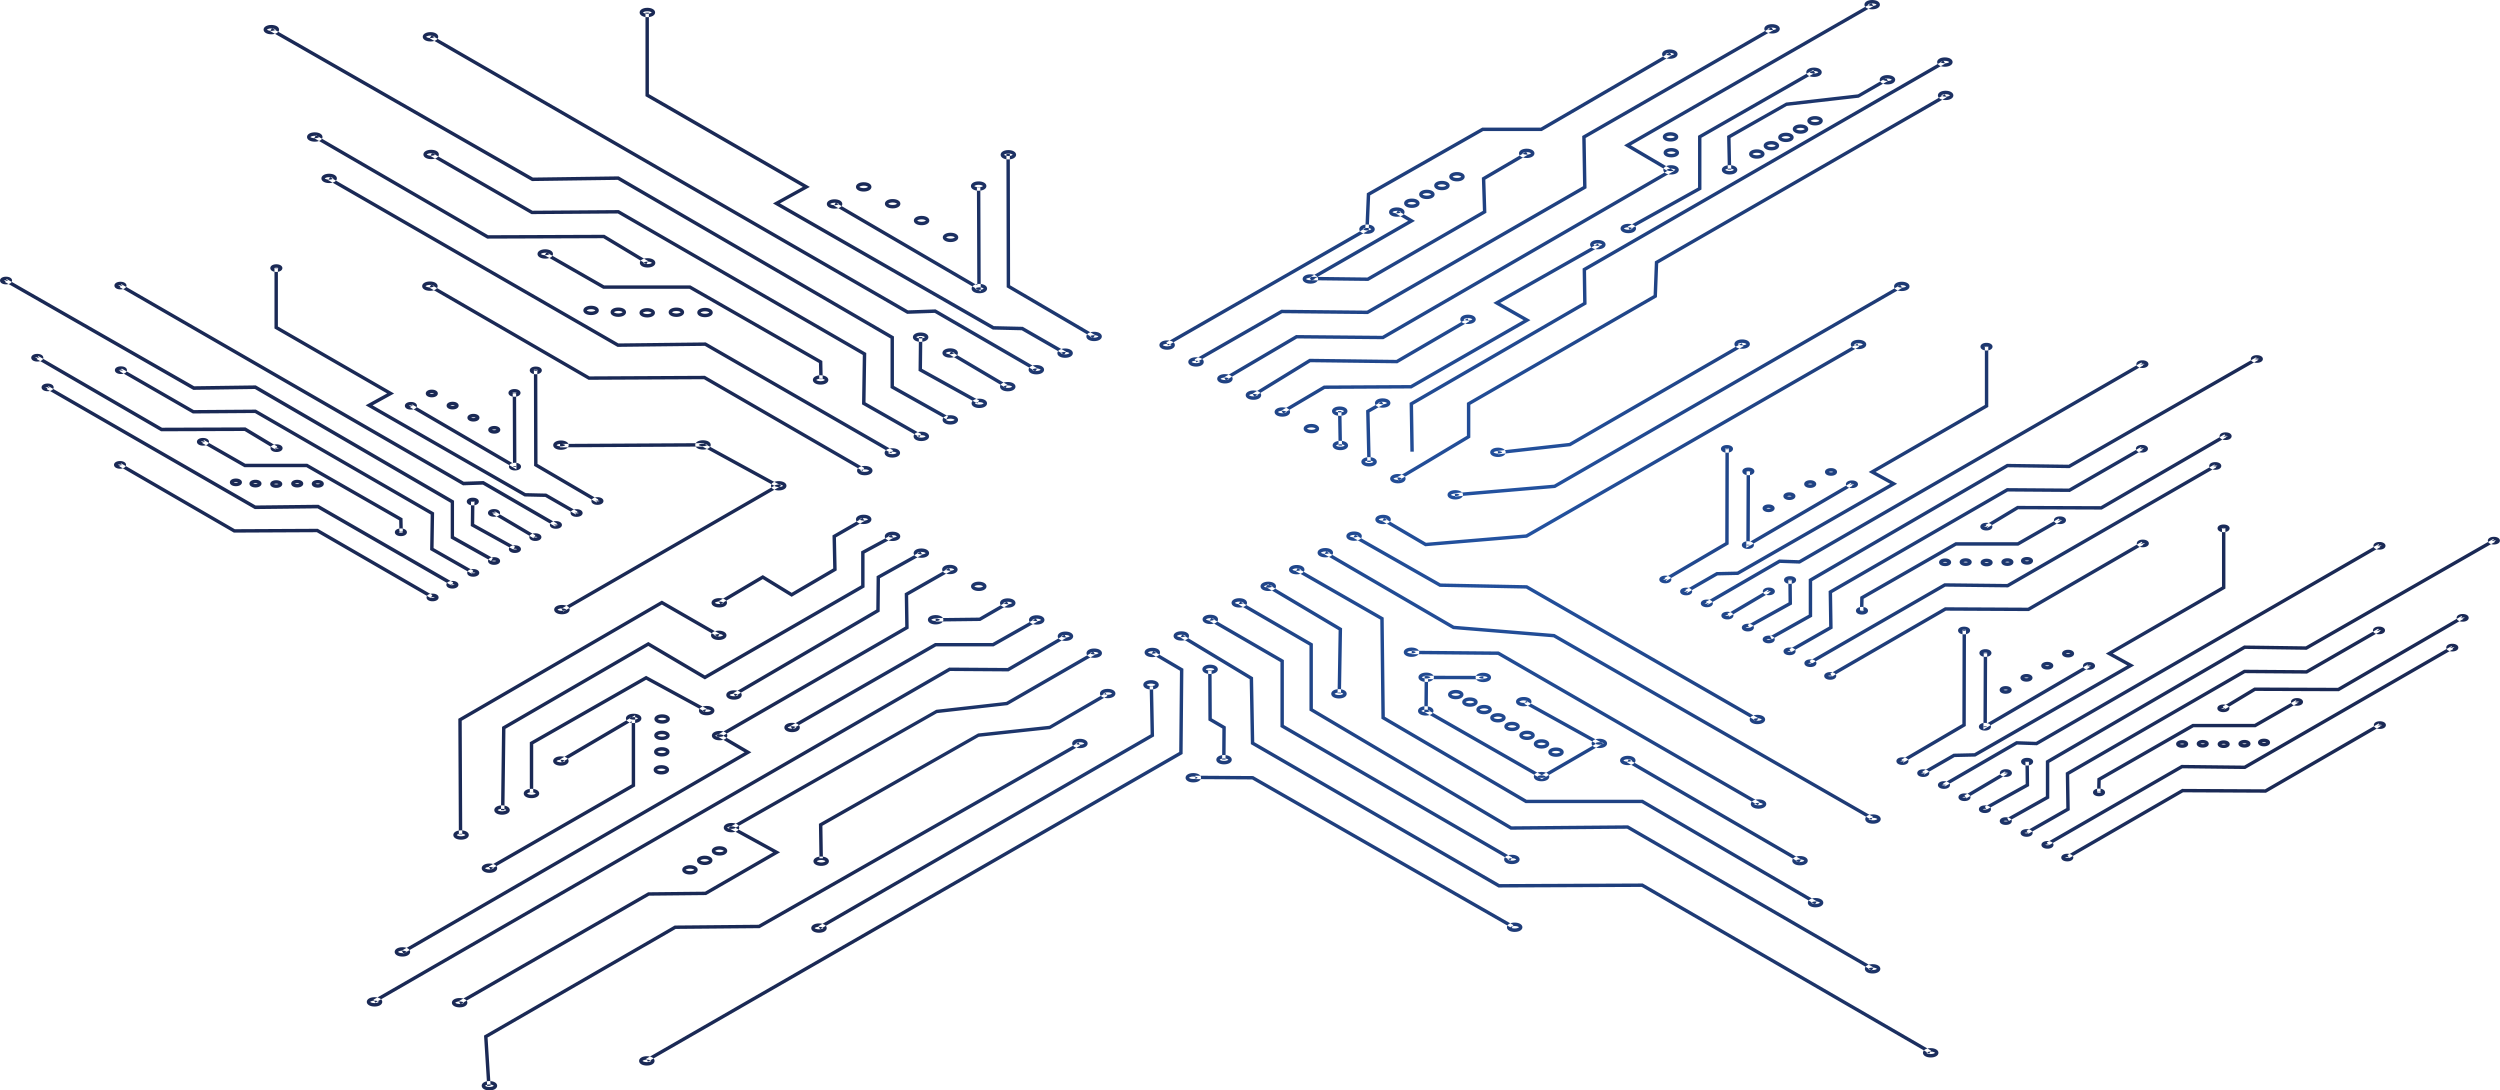<?xml version="1.0" encoding="UTF-8"?><svg id="a" xmlns="http://www.w3.org/2000/svg" xmlns:xlink="http://www.w3.org/1999/xlink" viewBox="0 0 1517.81 662.05"><defs><style>.c{fill:url(#b);}</style><radialGradient id="b" cx="916.65" cy="316.77" fx="916.65" fy="316.77" r="456.21" gradientTransform="matrix(1, 0, 0, 1, 0, 0)" gradientUnits="userSpaceOnUse"><stop offset="0" stop-color="#2353a2"/><stop offset="1" stop-color="#1a2955"/></radialGradient></defs><path d="M261,176.57c-2.73,0-4.7-1.2-4.7-2.84s1.98-2.84,4.7-2.84,4.7,1.2,4.7,2.84-1.98,2.84-4.7,2.84Zm0-3.6c-1.62,0-2.53,.57-2.63,.8,.09,.15,1.01,.72,2.63,.72,1.53,0,2.44-.51,2.6-.76-.17-.25-1.07-.76-2.6-.76Zm79.56,100.13c-2.73,0-4.7-1.2-4.7-2.84s1.98-2.84,4.7-2.84,4.7,1.2,4.7,2.84-1.98,2.84-4.7,2.84Zm0-3.6c-1.62,0-2.53,.57-2.63,.8,.09,.15,1.01,.72,2.63,.72,1.53,0,2.44-.51,2.6-.76-.17-.25-1.07-.76-2.6-.76Zm.59,103.45c-2.73,0-4.7-1.2-4.7-2.84s1.98-2.84,4.7-2.84,4.7,1.2,4.7,2.84-1.98,2.84-4.7,2.84Zm0-3.6c-1.62,0-2.53,.57-2.63,.8,.09,.15,1.01,.72,2.63,.72,1.54,0,2.44-.51,2.61-.76-.17-.25-1.07-.76-2.61-.76Zm131.64-71.58c-2.73,0-4.7-1.2-4.7-2.84s1.98-2.84,4.7-2.84,4.7,1.2,4.7,2.84-1.98,2.84-4.7,2.84Zm0-3.6c-1.62,0-2.53,.57-2.63,.8,.09,.15,1.01,.72,2.63,.72,1.54,0,2.44-.51,2.6-.76-.17-.25-1.07-.76-2.6-.76Zm-45.99-21.21c-2.72,0-4.7-1.2-4.7-2.84s1.98-2.84,4.7-2.84,4.7,1.2,4.7,2.84-1.98,2.84-4.7,2.84Zm0-3.6c-1.62,0-2.53,.57-2.62,.8,.09,.15,1.01,.72,2.62,.72s2.44-.51,2.61-.76c-.17-.25-1.07-.76-2.61-.76ZM199.83,111.15c-2.73,0-4.7-1.2-4.7-2.84s1.98-2.84,4.7-2.84,4.7,1.2,4.7,2.84-1.98,2.84-4.7,2.84Zm0-3.6c-1.62,0-2.53,.57-2.63,.8,.09,.15,1.01,.72,2.63,.72,1.53,0,2.44-.51,2.6-.76-.17-.25-1.07-.76-2.6-.76Zm61.92-10.93c-2.73,0-4.7-1.2-4.7-2.84s1.98-2.84,4.7-2.84,4.7,1.2,4.7,2.84-1.98,2.84-4.7,2.84Zm0-3.6c-1.62,0-2.53,.57-2.63,.8,.09,.15,1.01,.72,2.63,.72s2.44-.51,2.61-.76c-.17-.25-1.07-.76-2.61-.76Zm-.39-67.84c-2.73,0-4.7-1.2-4.7-2.84s1.98-2.84,4.7-2.84,4.7,1.2,4.7,2.84-1.98,2.84-4.7,2.84Zm0-3.6c-1.62,0-2.53,.57-2.63,.8,.09,.15,1.01,.72,2.63,.72,1.53,0,2.44-.51,2.6-.76-.17-.25-1.07-.76-2.6-.76Zm131.67-11.16c-2.72,0-4.7-1.2-4.7-2.84s1.98-2.84,4.7-2.84,4.7,1.2,4.7,2.84-1.98,2.84-4.7,2.84Zm0-3.6c-1.62,0-2.53,.57-2.62,.8,.09,.15,1.01,.72,2.62,.72s2.44-.51,2.61-.76c-.17-.25-1.07-.76-2.61-.76ZM191.1,86.02c-2.73,0-4.7-1.2-4.7-2.84s1.98-2.84,4.7-2.84,4.7,1.2,4.7,2.84-1.98,2.84-4.7,2.84Zm0-3.6c-1.62,0-2.53,.57-2.63,.8,.09,.15,1.01,.72,2.63,.72,1.53,0,2.44-.51,2.61-.76-.17-.25-1.07-.76-2.61-.76Zm202.07,80.01c-2.72,0-4.7-1.2-4.7-2.84s1.98-2.84,4.7-2.84,4.7,1.19,4.7,2.84-1.98,2.84-4.7,2.84Zm0-3.6c-1.62,0-2.53,.57-2.62,.79,.09,.15,1.01,.72,2.62,.72,1.54,0,2.44-.51,2.61-.76-.17-.25-1.07-.76-2.61-.76ZM164.73,20.83c-2.73,0-4.7-1.2-4.7-2.84s1.98-2.84,4.7-2.84,4.7,1.2,4.7,2.84-1.98,2.84-4.7,2.84Zm0-3.6c-1.62,0-2.53,.57-2.63,.8,.09,.15,1.01,.72,2.63,.72,1.53,0,2.44-.51,2.61-.76-.17-.25-1.07-.76-2.61-.76Zm166.3,139.8c-2.73,0-4.7-1.2-4.7-2.84s1.98-2.84,4.7-2.84,4.7,1.2,4.7,2.84-1.98,2.84-4.7,2.84Zm0-3.6c-1.62,0-2.53,.57-2.63,.8,.09,.15,1.01,.72,2.63,.72,1.53,0,2.44-.51,2.6-.76-.17-.25-1.07-.76-2.6-.76Zm27.83,37.87c-2.73,0-4.7-1.2-4.7-2.84s1.98-2.84,4.7-2.84,4.7,1.19,4.7,2.84-1.98,2.84-4.7,2.84Zm0-3.6c-1.62,0-2.53,.57-2.63,.8,.09,.15,1.01,.72,2.63,.72,1.54,0,2.44-.51,2.6-.76-.17-.25-1.07-.76-2.6-.76Zm16.53,4.68c-2.73,0-4.7-1.2-4.7-2.84s1.98-2.84,4.7-2.84,4.7,1.2,4.7,2.84-1.98,2.84-4.7,2.84Zm0-3.6c-1.62,0-2.53,.57-2.63,.8,.09,.15,1.01,.72,2.63,.72,1.54,0,2.44-.51,2.61-.76-.17-.25-1.07-.76-2.61-.76Zm17.55,3.97c-2.73,0-4.7-1.2-4.7-2.84s1.98-2.84,4.7-2.84,4.7,1.19,4.7,2.84-1.98,2.84-4.7,2.84Zm0-3.6c-1.62,0-2.53,.57-2.63,.8,.09,.15,1.01,.72,2.63,.72,1.53,0,2.44-.51,2.6-.76-.17-.25-1.07-.76-2.6-.76Zm17.71,3.26c-2.73,0-4.7-1.2-4.7-2.84s1.98-2.84,4.7-2.84,4.7,1.2,4.7,2.84-1.98,2.84-4.7,2.84Zm0-3.6c-1.62,0-2.53,.57-2.63,.8,.09,.15,1.01,.72,2.63,.72,1.54,0,2.44-.51,2.6-.76-.17-.25-1.07-.76-2.6-.76Zm17.38,3.78c-2.73,0-4.7-1.2-4.7-2.84s1.98-2.84,4.7-2.84,4.7,1.2,4.7,2.84-1.98,2.84-4.7,2.84Zm0-3.6c-1.62,0-2.53,.57-2.63,.8,.09,.15,1.01,.72,2.63,.72,1.54,0,2.44-.51,2.6-.76-.17-.25-1.07-.76-2.6-.76Zm70.18,44.53c-2.73,0-4.7-1.2-4.7-2.84s1.98-2.84,4.7-2.84,4.7,1.2,4.7,2.84-1.98,2.84-4.7,2.84Zm0-3.6c-1.62,0-2.53,.57-2.63,.8,.09,.15,1.01,.72,2.63,.72,1.54,0,2.44-.51,2.6-.76-.17-.25-1.07-.76-2.6-.76Zm60.73-22.37c-2.73,0-4.7-1.2-4.7-2.84s1.98-2.84,4.7-2.84,4.7,1.2,4.7,2.84-1.98,2.84-4.7,2.84Zm0-3.6c-1.62,0-2.53,.57-2.63,.8,.09,.15,1.01,.72,2.63,.72,1.54,0,2.44-.51,2.6-.76-.17-.25-1.07-.76-2.6-.76Zm17.93,13.21c-2.73,0-4.7-1.2-4.7-2.84s1.98-2.84,4.7-2.84,4.7,1.2,4.7,2.84-1.98,2.84-4.7,2.84Zm0-3.6c-1.62,0-2.53,.57-2.63,.8,.09,.15,1.01,.72,2.63,.72,1.54,0,2.44-.51,2.61-.76-.17-.25-1.07-.76-2.61-.76Zm-70.18-86.88c-2.73,0-4.7-1.2-4.7-2.84s1.98-2.84,4.7-2.84,4.7,1.2,4.7,2.84-1.98,2.84-4.7,2.84Zm0-3.6c-1.62,0-2.53,.57-2.63,.8,.09,.15,1.01,.72,2.63,.72,1.54,0,2.44-.51,2.6-.76-.17-.25-1.07-.76-2.6-.76Zm87.48-7.28c-2.73,0-4.7-1.2-4.7-2.84s1.98-2.84,4.7-2.84,4.7,1.2,4.7,2.84-1.98,2.84-4.7,2.84Zm0-3.6c-1.62,0-2.53,.57-2.63,.8,.09,.15,1.01,.72,2.63,.72,1.54,0,2.44-.51,2.61-.76-.17-.25-1.07-.76-2.61-.76Zm.42,65.85c-2.73,0-4.7-1.2-4.7-2.84s1.98-2.84,4.7-2.84,4.7,1.2,4.7,2.84-1.98,2.84-4.7,2.84Zm0-3.6c-1.62,0-2.53,.57-2.63,.8,.09,.15,1.01,.72,2.63,.72,1.54,0,2.44-.51,2.61-.76-.17-.25-1.07-.76-2.61-.76Zm-17.5-27.47c-2.72,0-4.7-1.2-4.7-2.84s1.98-2.84,4.7-2.84,4.7,1.19,4.7,2.84-1.98,2.84-4.7,2.84Zm0-3.6c-1.62,0-2.53,.57-2.62,.79,.09,.15,1.01,.72,2.62,.72,1.54,0,2.44-.51,2.61-.76-.17-.25-1.07-.76-2.61-.76Zm-17.57-6.63c-2.73,0-4.7-1.2-4.7-2.84s1.98-2.84,4.7-2.84,4.7,1.2,4.7,2.84-1.98,2.84-4.7,2.84Zm0-3.6c-1.62,0-2.53,.57-2.63,.8,.09,.15,1.01,.72,2.63,.72,1.54,0,2.44-.51,2.61-.76-.17-.25-1.07-.76-2.61-.76Zm-17.57-6.62c-2.72,0-4.7-1.2-4.7-2.84s1.98-2.84,4.7-2.84,4.7,1.2,4.7,2.84-1.98,2.84-4.7,2.84Zm0-3.6c-1.62,0-2.53,.57-2.62,.8,.09,.15,1.01,.72,2.62,.72s2.44-.51,2.61-.76c-.17-.25-1.07-.76-2.61-.76Zm-17.57-6.62c-2.73,0-4.7-1.2-4.7-2.84s1.98-2.84,4.7-2.84,4.7,1.2,4.7,2.84-1.98,2.84-4.7,2.84Zm0-3.6c-1.62,0-2.53,.57-2.63,.8,.09,.15,1.01,.72,2.63,.72,1.54,0,2.44-.51,2.61-.76-.17-.25-1.07-.76-2.61-.76Zm17.39,165.11c-2.72,0-4.7-1.2-4.7-2.84s1.98-2.84,4.7-2.84,4.7,1.2,4.7,2.84-1.98,2.84-4.7,2.84Zm0-3.6c-1.62,0-2.53,.57-2.62,.8,.09,.15,1.01,.72,2.62,.72s2.44-.51,2.61-.76c-.17-.25-1.07-.76-2.61-.76Zm-16.74,14.34c-2.73,0-4.7-1.2-4.7-2.84s1.98-2.84,4.7-2.84,4.7,1.2,4.7,2.84-1.98,2.84-4.7,2.84Zm0-3.6c-1.62,0-2.53,.57-2.63,.8,.09,.15,1.01,.72,2.63,.72,1.54,0,2.44-.51,2.61-.76-.17-.25-1.07-.76-2.61-.76Zm34.34-17.17c-2.73,0-4.7-1.2-4.7-2.84s1.98-2.84,4.7-2.84,4.7,1.2,4.7,2.84-1.98,2.84-4.7,2.84Zm0-3.6c-1.62,0-2.53,.57-2.63,.8,.09,.15,1.01,.72,2.63,.72,1.54,0,2.44-.51,2.6-.76-.17-.25-1.07-.76-2.6-.76Zm17.6-6.43c-2.73,0-4.7-1.2-4.7-2.84s1.98-2.84,4.7-2.84,4.7,1.2,4.7,2.84-1.98,2.84-4.7,2.84Zm0-3.6c-1.62,0-2.53,.57-2.63,.8,.09,.15,1.01,.72,2.63,.72,1.54,0,2.44-.51,2.61-.76-.17-.25-1.07-.76-2.61-.76Zm17.6-6.43c-2.72,0-4.7-1.2-4.7-2.84s1.98-2.84,4.7-2.84,4.7,1.2,4.7,2.84-1.98,2.84-4.7,2.84Zm0-3.6c-1.62,0-2.53,.57-2.62,.8,.09,.15,1.01,.72,2.62,.72s2.44-.51,2.61-.76c-.17-.25-1.07-.76-2.61-.76Zm17.27-6.54c-2.72,0-4.7-1.2-4.7-2.84s1.98-2.84,4.7-2.84,4.7,1.2,4.7,2.84-1.98,2.84-4.7,2.84Zm0-3.6c-1.62,0-2.53,.57-2.62,.8,.09,.15,1.01,.72,2.62,.72s2.44-.51,2.61-.76c-.17-.25-1.07-.76-2.61-.76Zm17.35-6.69c-2.72,0-4.7-1.2-4.7-2.84s1.98-2.84,4.7-2.84,4.7,1.2,4.7,2.84-1.98,2.84-4.7,2.84Zm0-3.6c-1.62,0-2.53,.57-2.62,.8,.09,.15,1.01,.72,2.62,.72s2.44-.51,2.61-.76c-.17-.25-1.07-.76-2.61-.76Zm17.47-6.45c-2.73,0-4.7-1.2-4.7-2.84s1.98-2.84,4.7-2.84,4.7,1.2,4.7,2.84-1.98,2.84-4.7,2.84Zm0-3.6c-1.62,0-2.53,.57-2.63,.8,.09,.15,1.01,.72,2.63,.72,1.53,0,2.44-.51,2.6-.76-.17-.25-1.07-.76-2.6-.76Zm17.6-6.54c-2.73,0-4.7-1.2-4.7-2.84s1.98-2.84,4.7-2.84,4.7,1.2,4.7,2.84-1.98,2.84-4.7,2.84Zm0-3.6c-1.62,0-2.53,.57-2.63,.8,.09,.15,1.01,.72,2.63,.72,1.54,0,2.44-.51,2.61-.76-.17-.25-1.07-.76-2.61-.76Zm44.34,8.84c-2.72,0-4.7-1.2-4.7-2.84s1.98-2.84,4.7-2.84,4.7,1.2,4.7,2.84-1.98,2.84-4.7,2.84Zm0-3.6c-1.62,0-2.53,.57-2.62,.8,.09,.15,1.01,.72,2.62,.72,1.54,0,2.44-.51,2.61-.76-.17-.25-1.07-.76-2.61-.76Zm17.54,13.83c-2.73,0-4.7-1.2-4.7-2.84s1.98-2.84,4.7-2.84,4.7,1.2,4.7,2.84-1.98,2.84-4.7,2.84Zm0-3.6c-1.62,0-2.53,.57-2.63,.8,.09,.15,1.01,.72,2.63,.72,1.54,0,2.44-.51,2.6-.76-.17-.25-1.07-.76-2.6-.76Zm69.42-46.75c-2.73,0-4.7-1.2-4.7-2.84s1.98-2.84,4.7-2.84,4.7,1.2,4.7,2.84-1.98,2.84-4.7,2.84Zm0-3.6c-1.62,0-2.53,.57-2.63,.8,.09,.15,1.01,.72,2.63,.72,1.54,0,2.44-.51,2.61-.76-.17-.25-1.07-.76-2.61-.76Zm34.4-26.64c-2.73,0-4.7-1.2-4.7-2.84s1.98-2.84,4.7-2.84,4.7,1.2,4.7,2.84-1.98,2.84-4.7,2.84Zm0-3.6c-1.62,0-2.53,.57-2.63,.8,.09,.15,1.01,.72,2.63,.72,1.54,0,2.44-.51,2.6-.76-.17-.25-1.07-.76-2.6-.76Zm18.08-6.78c-2.73,0-4.7-1.2-4.7-2.84s1.98-2.84,4.7-2.84,4.7,1.2,4.7,2.84-1.98,2.84-4.7,2.84Zm0-3.6c-1.62,0-2.53,.57-2.63,.8,.09,.15,1.01,.72,2.63,.72,1.54,0,2.44-.51,2.6-.76-.17-.25-1.07-.76-2.6-.76Zm9.13-1.77c-2.73,0-4.7-1.2-4.7-2.84s1.98-2.84,4.7-2.84,4.7,1.2,4.7,2.84-1.98,2.84-4.7,2.84Zm0-3.6c-1.62,0-2.53,.57-2.63,.8,.09,.15,1.01,.72,2.63,.72,1.54,0,2.44-.51,2.6-.76-.17-.25-1.07-.76-2.6-.76Zm9.13-1.77c-2.73,0-4.7-1.2-4.7-2.84s1.98-2.84,4.7-2.84,4.7,1.2,4.7,2.84-1.98,2.84-4.7,2.84Zm0-3.6c-1.62,0-2.53,.57-2.63,.8,.09,.15,1.01,.72,2.63,.72,1.53,0,2.44-.51,2.6-.76-.17-.25-1.07-.76-2.6-.76Zm9.13-1.77c-2.73,0-4.7-1.2-4.7-2.84s1.98-2.84,4.7-2.84,4.7,1.2,4.7,2.84-1.98,2.84-4.7,2.84Zm0-3.6c-1.62,0-2.53,.57-2.63,.8,.09,.15,1.01,.72,2.63,.72,1.53,0,2.44-.51,2.6-.76-.17-.25-1.07-.76-2.6-.76Zm9.13-1.77c-2.72,0-4.7-1.2-4.7-2.84s1.98-2.84,4.7-2.84,4.7,1.2,4.7,2.84-1.98,2.84-4.7,2.84Zm0-3.6c-1.62,0-2.53,.57-2.62,.8,.09,.15,1.01,.72,2.62,.72s2.44-.51,2.61-.76c-.17-.25-1.07-.76-2.61-.76Zm-272.35-9.73c-2.72,0-4.7-1.2-4.7-2.84s1.98-2.84,4.7-2.84,4.7,1.2,4.7,2.84-1.98,2.84-4.7,2.84Zm0-3.6c-1.62,0-2.53,.57-2.62,.8,.09,.15,1.01,.72,2.62,.72s2.44-.51,2.61-.76c-.17-.25-1.07-.76-2.61-.76Zm314.7,2.75c-2.73,0-4.7-1.2-4.7-2.84s1.98-2.84,4.7-2.84,4.7,1.2,4.7,2.84-1.98,2.84-4.7,2.84Zm0-3.6c-1.62,0-2.53,.57-2.63,.8,.09,.15,1.01,.72,2.63,.72,1.54,0,2.44-.51,2.6-.76-.17-.25-1.07-.76-2.6-.76Zm-183.22,140.46c-2.73,0-4.7-1.2-4.7-2.84s1.98-2.84,4.7-2.84,4.7,1.2,4.7,2.84-1.98,2.84-4.7,2.84Zm0-3.6c-1.62,0-2.53,.57-2.63,.8,.09,.15,1.01,.72,2.63,.72,1.54,0,2.44-.51,2.61-.76-.17-.25-1.07-.76-2.61-.76Zm17.31,13.54c-2.72,0-4.7-1.2-4.7-2.84s1.98-2.84,4.7-2.84,4.7,1.2,4.7,2.84-1.98,2.84-4.7,2.84Zm0-3.6c-1.62,0-2.53,.57-2.62,.8,.09,.15,1.01,.72,2.62,.72s2.44-.51,2.61-.76c-.17-.25-1.07-.76-2.61-.76Zm17.54,13.83c-2.73,0-4.7-1.2-4.7-2.84s1.98-2.84,4.7-2.84,4.7,1.2,4.7,2.84-1.98,2.84-4.7,2.84Zm0-3.6c-1.62,0-2.53,.57-2.63,.8,.09,.15,1.01,.72,2.63,.72,1.54,0,2.44-.51,2.6-.76-.17-.25-1.07-.76-2.6-.76Zm112.74-52.66c-2.73,0-4.7-1.2-4.7-2.84s1.98-2.84,4.7-2.84,4.7,1.2,4.7,2.84-1.98,2.84-4.7,2.84Zm0-3.6c-1.62,0-2.53,.57-2.63,.8,.09,.15,1.01,.72,2.63,.72,1.54,0,2.44-.51,2.6-.76-.17-.25-1.07-.76-2.6-.76Zm-51.82,54.41c-2.73,0-4.7-1.2-4.7-2.84s1.98-2.84,4.7-2.84,4.7,1.2,4.7,2.84-1.98,2.84-4.7,2.84Zm0-3.6c-1.62,0-2.53,.57-2.63,.8,.09,.15,1.01,.72,2.63,.72,1.54,0,2.44-.51,2.61-.76-.17-.25-1.07-.76-2.61-.76Zm-26.07,8.53c-2.72,0-4.7-1.2-4.7-2.84s1.98-2.84,4.7-2.84,4.7,1.2,4.7,2.84-1.98,2.84-4.7,2.84Zm0-3.6c-1.62,0-2.53,.57-2.62,.8,.09,.15,1.01,.72,2.62,.72s2.44-.51,2.61-.76c-.17-.25-1.07-.76-2.61-.76Zm156.7-97.5c-2.72,0-4.7-1.2-4.7-2.84s1.98-2.84,4.7-2.84,4.7,1.2,4.7,2.84-1.98,2.84-4.7,2.84Zm0-3.6c-1.62,0-2.53,.57-2.62,.8,.09,.15,1.01,.72,2.62,.72s2.44-.51,2.61-.76c-.17-.25-1.07-.76-2.61-.76Zm18.49-6.18c-2.73,0-4.7-1.2-4.7-2.84s1.98-2.84,4.7-2.84,4.7,1.2,4.7,2.84-1.98,2.84-4.7,2.84Zm0-3.6c-1.62,0-2.53,.57-2.63,.8,.09,.15,1.01,.72,2.63,.72,1.54,0,2.44-.51,2.61-.76-.17-.25-1.07-.76-2.61-.76Zm112.75-91.26c-2.72,0-4.7-1.2-4.7-2.84s1.98-2.84,4.7-2.84,4.7,1.2,4.7,2.84-1.98,2.84-4.7,2.84Zm0-3.6c-1.62,0-2.53,.57-2.62,.8,.09,.15,1.01,.72,2.62,.72s2.44-.51,2.61-.76c-.17-.25-1.07-.76-2.61-.76Zm44.6,8.15c-2.73,0-4.7-1.2-4.7-2.84s1.98-2.84,4.7-2.84,4.7,1.19,4.7,2.84-1.98,2.84-4.7,2.84Zm0-3.6c-1.62,0-2.53,.57-2.63,.79,.09,.15,1.01,.72,2.63,.72,1.54,0,2.44-.51,2.61-.76-.17-.25-1.07-.76-2.61-.76Zm-43.96,28.49c-2.73,0-4.7-1.2-4.7-2.84s1.98-2.84,4.7-2.84,4.7,1.2,4.7,2.84-1.98,2.84-4.7,2.84Zm0-3.6c-1.62,0-2.53,.57-2.63,.8,.09,.15,1.01,.72,2.63,.72,1.54,0,2.44-.51,2.61-.76-.17-.25-1.07-.76-2.61-.76Zm-8.84,8.65c-2.73,0-4.7-1.2-4.7-2.84s1.98-2.84,4.7-2.84,4.7,1.2,4.7,2.84-1.98,2.84-4.7,2.84Zm0-3.6c-1.62,0-2.53,.57-2.63,.8,.09,.15,1.01,.72,2.63,.72,1.54,0,2.44-.51,2.61-.76-.17-.25-1.07-.76-2.61-.76Zm-8.84,8.65c-2.73,0-4.7-1.2-4.7-2.84s1.98-2.84,4.7-2.84,4.7,1.2,4.7,2.84-1.98,2.84-4.7,2.84Zm0-3.6c-1.62,0-2.53,.57-2.63,.8,.09,.15,1.01,.72,2.63,.72,1.54,0,2.44-.51,2.61-.76-.17-.25-1.07-.76-2.61-.76Zm-8.84,8.65c-2.72,0-4.7-1.2-4.7-2.84s1.98-2.84,4.7-2.84,4.7,1.2,4.7,2.84-1.98,2.84-4.7,2.84Zm0-3.6c-1.62,0-2.53,.57-2.62,.8,.09,.15,1.01,.72,2.62,.72s2.44-.51,2.61-.76c-.17-.25-1.07-.76-2.61-.76Zm-8.84,8.65c-2.72,0-4.7-1.2-4.7-2.84s1.98-2.84,4.7-2.84,4.7,1.2,4.7,2.84-1.98,2.84-4.7,2.84Zm0-3.6c-1.62,0-2.53,.57-2.62,.8,.09,.15,1.01,.72,2.62,.72s2.44-.51,2.61-.76c-.17-.25-1.07-.76-2.61-.76Zm-16.55,13.2c-2.72,0-4.7-1.2-4.7-2.84s1.98-2.84,4.7-2.84,4.7,1.19,4.7,2.84-1.98,2.84-4.7,2.84Zm0-3.6c-1.62,0-2.53,.57-2.62,.79,.09,.15,1.01,.72,2.62,.72,1.54,0,2.44-.51,2.61-.76-.17-.25-1.07-.76-2.61-.76Zm-35.84-16.41c-2.72,0-4.7-1.2-4.7-2.84s1.98-2.84,4.7-2.84,4.7,1.2,4.7,2.84-1.98,2.84-4.7,2.84Zm0-3.6c-1.62,0-2.53,.57-2.62,.8,.09,.15,1.01,.72,2.62,.72s2.44-.51,2.61-.76c-.17-.25-1.07-.76-2.61-.76Zm.48,13.21c-2.73,0-4.7-1.2-4.7-2.84s1.98-2.84,4.7-2.84,4.7,1.2,4.7,2.84-1.98,2.84-4.7,2.84Zm0-3.6c-1.62,0-2.53,.57-2.63,.8,.09,.15,1.01,.72,2.63,.72,1.53,0,2.44-.51,2.6-.76-.17-.25-1.07-.76-2.6-.76Zm-.16,14.01c-2.73,0-4.7-1.2-4.7-2.84s1.98-2.84,4.7-2.84,4.7,1.2,4.7,2.84-1.98,2.84-4.7,2.84Zm0-3.6c-1.62,0-2.53,.57-2.63,.8,.09,.15,1.01,.72,2.63,.72,1.54,0,2.44-.51,2.61-.76-.17-.25-1.07-.76-2.61-.76Zm-218.37,160.7c-2.73,0-4.7-1.2-4.7-2.84s1.98-2.84,4.7-2.84,4.7,1.2,4.7,2.84-1.98,2.84-4.7,2.84Zm0-3.6c-1.62,0-2.53,.57-2.63,.8,.09,.15,1.01,.72,2.63,.72,1.53,0,2.44-.51,2.61-.76-.17-.25-1.07-.76-2.61-.76Zm17.59,13.85c-2.72,0-4.7-1.2-4.7-2.84s1.98-2.84,4.7-2.84,4.7,1.2,4.7,2.84-1.98,2.84-4.7,2.84Zm0-3.6c-1.62,0-2.53,.57-2.62,.8,.09,.15,1.01,.72,2.62,.72s2.44-.51,2.61-.76c-.17-.25-1.07-.76-2.61-.76Zm17.44,13.51c-2.73,0-4.7-1.2-4.7-2.84s1.98-2.84,4.7-2.84,4.7,1.2,4.7,2.84-1.98,2.84-4.7,2.84Zm0-3.6c-1.62,0-2.53,.57-2.63,.8,.09,.15,1.01,.72,2.63,.72,1.54,0,2.44-.51,2.61-.76-.17-.25-1.07-.76-2.61-.76Zm17.48,13.83c-2.73,0-4.7-1.2-4.7-2.84s1.98-2.84,4.7-2.84,4.7,1.2,4.7,2.84-1.98,2.84-4.7,2.84Zm0-3.6c-1.62,0-2.53,.57-2.63,.8,.09,.15,1.01,.72,2.63,.72,1.54,0,2.44-.51,2.61-.76-.17-.25-1.07-.76-2.61-.76Zm-324.31,28.31c-2.72,0-4.7-1.2-4.7-2.84s1.98-2.84,4.7-2.84,4.7,1.19,4.7,2.84-1.98,2.84-4.7,2.84Zm0-3.6c-1.62,0-2.53,.57-2.62,.79,.09,.15,1.01,.72,2.62,.72,1.54,0,2.44-.51,2.61-.76-.17-.25-1.07-.76-2.61-.76ZM1013.79,35.71c-2.73,0-4.7-1.2-4.7-2.84s1.98-2.84,4.7-2.84,4.7,1.2,4.7,2.84-1.98,2.84-4.7,2.84Zm0-3.6c-1.62,0-2.53,.57-2.63,.8,.09,.15,1.01,.72,2.63,.72,1.54,0,2.44-.51,2.6-.76-.17-.25-1.07-.76-2.6-.76Zm62.06-11.76c-2.73,0-4.7-1.2-4.7-2.84s1.98-2.84,4.7-2.84,4.7,1.19,4.7,2.84-1.98,2.84-4.7,2.84Zm0-3.6c-1.62,0-2.53,.57-2.63,.8,.09,.15,1.01,.72,2.63,.72,1.54,0,2.44-.51,2.61-.76-.17-.25-1.07-.76-2.61-.76Zm60.8-11.07c-2.72,0-4.7-1.2-4.7-2.84s1.98-2.84,4.7-2.84,4.7,1.2,4.7,2.84-1.98,2.84-4.7,2.84Zm0-3.6c-1.62,0-2.53,.57-2.62,.8,.09,.15,1.01,.72,2.62,.72s2.44-.51,2.61-.76c-.17-.25-1.07-.76-2.61-.76Zm44.59,58.69c-2.73,0-4.7-1.2-4.7-2.84s1.98-2.84,4.7-2.84,4.7,1.2,4.7,2.84-1.98,2.84-4.7,2.84Zm0-3.6c-1.62,0-2.53,.57-2.63,.8,.09,.15,1.01,.72,2.63,.72,1.54,0,2.44-.51,2.61-.76-.17-.25-1.07-.76-2.61-.76Zm-.46-16.64c-2.73,0-4.7-1.2-4.7-2.84s1.98-2.84,4.7-2.84,4.7,1.2,4.7,2.84-1.98,2.84-4.7,2.84Zm0-3.6c-1.62,0-2.53,.57-2.63,.8,.09,.15,1.01,.72,2.63,.72,1.54,0,2.44-.51,2.61-.76-.17-.25-1.07-.76-2.61-.76ZM436.68,368.81c-2.73,0-4.7-1.2-4.7-2.84s1.98-2.84,4.7-2.84,4.7,1.2,4.7,2.84-1.98,2.84-4.7,2.84Zm0-3.6c-1.62,0-2.53,.57-2.63,.8,.09,.15,1.01,.72,2.63,.72,1.54,0,2.44-.51,2.61-.76-.17-.25-1.07-.76-2.61-.76Zm-.31,23.35c-2.73,0-4.7-1.2-4.7-2.84s1.98-2.84,4.7-2.84,4.7,1.2,4.7,2.84-1.98,2.84-4.7,2.84Zm0-3.6c-1.62,0-2.53,.57-2.63,.8,.09,.15,1.01,.72,2.63,.72,1.54,0,2.44-.51,2.61-.76-.17-.25-1.07-.76-2.61-.76Zm-156.45,124.84c-2.73,0-4.7-1.2-4.7-2.84s1.98-2.84,4.7-2.84,4.7,1.2,4.7,2.84-1.98,2.84-4.7,2.84Zm0-3.6c-1.62,0-2.53,.57-2.63,.8,.09,.15,1.01,.72,2.63,.72,1.53,0,2.44-.51,2.61-.76-.17-.25-1.07-.76-2.61-.76Zm17.23,23.75c-2.73,0-4.7-1.2-4.7-2.84s1.98-2.84,4.7-2.84,4.7,1.2,4.7,2.84-1.98,2.84-4.7,2.84Zm0-3.6c-1.62,0-2.53,.57-2.63,.8,.09,.15,1.01,.72,2.63,.72,1.53,0,2.44-.51,2.6-.76-.17-.25-1.07-.76-2.6-.76Zm244.72-197.87c-2.73,0-4.7-1.2-4.7-2.84s1.98-2.84,4.7-2.84,4.7,1.2,4.7,2.84-1.98,2.84-4.7,2.84Zm0-3.6c-1.62,0-2.53,.57-2.63,.8,.09,.15,1.01,.72,2.63,.72,1.54,0,2.44-.51,2.6-.76-.17-.25-1.07-.76-2.6-.76Zm-237.07,169.77c-2.73,0-4.7-1.2-4.7-2.84s1.98-2.84,4.7-2.84,4.7,1.2,4.7,2.84-1.98,2.84-4.7,2.84Zm0-3.6c-1.62,0-2.53,.57-2.63,.8,.09,.15,1.01,.72,2.63,.72,1.53,0,2.44-.51,2.61-.76-.17-.25-1.07-.76-2.61-.76Zm17.87-6.46c-2.73,0-4.7-1.2-4.7-2.84s1.98-2.84,4.7-2.84,4.7,1.2,4.7,2.84-1.98,2.84-4.7,2.84Zm0-3.6c-1.62,0-2.53,.57-2.63,.8,.09,.15,1.01,.72,2.63,.72,1.53,0,2.44-.51,2.6-.76-.17-.25-1.07-.76-2.6-.76Zm106.37-46.71c-2.73,0-4.7-1.2-4.7-2.84s1.98-2.84,4.7-2.84,4.7,1.2,4.7,2.84-1.98,2.84-4.7,2.84Zm0-3.6c-1.62,0-2.53,.57-2.63,.8,.09,.15,1.01,.72,2.63,.72,1.54,0,2.44-.51,2.61-.76-.17-.25-1.07-.76-2.61-.76Zm-44.33,8.32c-2.72,0-4.7-1.2-4.7-2.84s1.98-2.84,4.7-2.84,4.7,1.2,4.7,2.84-1.98,2.84-4.7,2.84Zm0-3.6c-1.62,0-2.53,.57-2.62,.8,.09,.15,1.01,.72,2.62,.72s2.44-.51,2.61-.76c-.17-.25-1.07-.76-2.61-.76Zm17.28,3.96c-2.72,0-4.7-1.2-4.7-2.84s1.98-2.84,4.7-2.84,4.7,1.2,4.7,2.84-1.98,2.84-4.7,2.84Zm0-3.6c-1.62,0-2.53,.57-2.62,.8,.09,.15,1.01,.72,2.62,.72s2.44-.51,2.61-.76c-.17-.25-1.07-.76-2.61-.76Zm-.1,13.57c-2.72,0-4.7-1.2-4.7-2.84s1.98-2.84,4.7-2.84,4.7,1.2,4.7,2.84-1.98,2.84-4.7,2.84Zm0-3.6c-1.62,0-2.53,.57-2.62,.8,.09,.15,1.01,.72,2.62,.72s2.44-.51,2.61-.76c-.17-.25-1.07-.76-2.61-.76Zm-.1,13.57c-2.73,0-4.7-1.2-4.7-2.84s1.98-2.84,4.7-2.84,4.7,1.2,4.7,2.84-1.98,2.84-4.7,2.84Zm0-3.6c-1.62,0-2.53,.57-2.63,.8,.09,.15,1.01,.72,2.63,.72,1.54,0,2.44-.51,2.61-.76-.17-.25-1.07-.76-2.61-.76Zm-.27,14.52c-2.73,0-4.7-1.2-4.7-2.84s1.98-2.84,4.7-2.84,4.7,1.19,4.7,2.84-1.98,2.84-4.7,2.84Zm0-3.6c-1.62,0-2.53,.57-2.63,.79,.09,.15,1.01,.72,2.63,.72,1.54,0,2.44-.51,2.6-.76-.17-.25-1.07-.76-2.6-.76Zm42.58,38.7c-2.72,0-4.7-1.2-4.7-2.84s1.98-2.84,4.7-2.84,4.7,1.2,4.7,2.84-1.98,2.84-4.7,2.84Zm0-3.6c-1.62,0-2.53,.57-2.62,.8,.09,.15,1.01,.72,2.62,.72,1.54,0,2.44-.51,2.61-.76-.17-.25-1.07-.76-2.61-.76Zm-7.27,17.72c-2.73,0-4.7-1.2-4.7-2.84s1.98-2.84,4.7-2.84,4.7,1.2,4.7,2.84-1.98,2.84-4.7,2.84Zm0-3.6c-1.62,0-2.53,.57-2.63,.8,.09,.15,1.01,.72,2.63,.72,1.54,0,2.44-.51,2.6-.76-.17-.25-1.07-.76-2.6-.76Zm61.72,9.87c-2.73,0-4.7-1.2-4.7-2.84s1.98-2.84,4.7-2.84,4.7,1.2,4.7,2.84-1.98,2.84-4.7,2.84Zm0-3.6c-1.62,0-2.53,.57-2.63,.8,.09,.15,1.01,.72,2.63,.72,1.53,0,2.44-.51,2.6-.76-.17-.25-1.07-.76-2.6-.76Zm173.95-98.2c-2.73,0-4.7-1.2-4.7-2.84s1.98-2.84,4.7-2.84,4.7,1.19,4.7,2.84-1.98,2.84-4.7,2.84Zm0-3.6c-1.62,0-2.53,.57-2.63,.8,.09,.15,1.01,.72,2.63,.72,1.54,0,2.44-.51,2.61-.76-.17-.25-1.07-.76-2.61-.76Zm-244.64,104.88c-2.72,0-4.7-1.2-4.7-2.84s1.98-2.84,4.7-2.84,4.7,1.2,4.7,2.84-1.98,2.84-4.7,2.84Zm0-3.6c-1.62,0-2.53,.57-2.62,.8,.09,.15,1.01,.72,2.62,.72s2.44-.51,2.61-.76c-.17-.25-1.07-.76-2.61-.76Zm-8.97,9.36c-2.73,0-4.7-1.2-4.7-2.84s1.98-2.84,4.7-2.84,4.7,1.2,4.7,2.84-1.98,2.84-4.7,2.84Zm0-3.6c-1.62,0-2.53,.57-2.63,.8,.09,.15,1.01,.72,2.63,.72,1.54,0,2.44-.51,2.61-.76-.17-.25-1.07-.76-2.61-.76Zm-26.19,119.59c-2.72,0-4.7-1.2-4.7-2.84s1.98-2.84,4.7-2.84,4.7,1.2,4.7,2.84-1.98,2.84-4.7,2.84Zm0-3.6c-1.62,0-2.53,.57-2.62,.8,.09,.15,1.01,.72,2.62,.72s2.44-.51,2.61-.76c-.17-.25-1.07-.76-2.61-.76Zm-95.56,18.68c-2.73,0-4.7-1.2-4.7-2.84s1.98-2.84,4.7-2.84,4.7,1.2,4.7,2.84-1.98,2.84-4.7,2.84Zm0-3.6c-1.62,0-2.53,.57-2.63,.8,.09,.15,1.01,.72,2.63,.72,1.53,0,2.44-.51,2.61-.76-.17-.25-1.07-.76-2.61-.76Zm139.74-208.96c-2.73,0-4.7-1.2-4.7-2.84s1.98-2.84,4.7-2.84,4.7,1.2,4.7,2.84-1.98,2.84-4.7,2.84Zm0-3.6c-1.62,0-2.53,.57-2.63,.8,.09,.15,1.01,.72,2.63,.72,1.54,0,2.44-.51,2.6-.76-.17-.25-1.07-.76-2.6-.76Zm-96.36,19.02c-2.73,0-4.7-1.2-4.7-2.84s1.98-2.84,4.7-2.84,4.7,1.2,4.7,2.84-1.98,2.84-4.7,2.84Zm0-3.6c-1.62,0-2.53,.57-2.63,.8,.09,.15,1.01,.72,2.63,.72,1.53,0,2.44-.51,2.61-.76-.17-.25-1.07-.76-2.61-.76Zm-96.21,119.48c-2.73,0-4.7-1.2-4.7-2.84s1.98-2.84,4.7-2.84,4.7,1.2,4.7,2.84-1.98,2.84-4.7,2.84Zm0-3.6c-1.62,0-2.53,.57-2.63,.8,.09,.15,1.01,.72,2.63,.72,1.53,0,2.44-.51,2.61-.76-.17-.25-1.07-.76-2.61-.76Zm-16.93,33.94c-2.73,0-4.7-1.2-4.7-2.84s1.98-2.84,4.7-2.84,4.7,1.19,4.7,2.84-1.98,2.84-4.7,2.84Zm0-3.6c-1.62,0-2.53,.57-2.63,.8,.09,.15,1.01,.72,2.63,.72,1.54,0,2.44-.51,2.61-.76-.17-.25-1.07-.76-2.61-.76Zm51.67,4.11c-2.73,0-4.7-1.2-4.7-2.84s1.98-2.84,4.7-2.84,4.7,1.2,4.7,2.84-1.98,2.84-4.7,2.84Zm0-3.6c-1.62,0-2.53,.57-2.63,.8,.09,.15,1.01,.72,2.63,.72,1.53,0,2.44-.51,2.61-.76-.17-.25-1.07-.76-2.61-.76Zm280.34-269.34c-2.73,0-4.7-1.2-4.7-2.84s1.98-2.84,4.7-2.84,4.7,1.2,4.7,2.84-1.98,2.84-4.7,2.84Zm0-3.6c-1.62,0-2.53,.57-2.63,.8,.09,.15,1.01,.72,2.63,.72,1.54,0,2.44-.51,2.61-.76-.17-.25-1.07-.76-2.61-.76Zm-113.76,89.72c-2.73,0-4.7-1.2-4.7-2.84s1.98-2.84,4.7-2.84,4.7,1.2,4.7,2.84-1.98,2.84-4.7,2.84Zm0-3.6c-1.62,0-2.53,.57-2.63,.8,.09,.15,1.01,.72,2.63,.72,1.54,0,2.44-.51,2.6-.76-.17-.25-1.07-.76-2.6-.76Zm35.26,23.33c-2.72,0-4.7-1.2-4.7-2.84s1.98-2.84,4.7-2.84,4.7,1.2,4.7,2.84-1.98,2.84-4.7,2.84Zm0-3.6c-1.62,0-2.53,.57-2.62,.8,.09,.15,1.01,.72,2.62,.72s2.44-.51,2.61-.76c-.17-.25-1.07-.76-2.61-.76Zm95.8-92.32c-2.72,0-4.7-1.2-4.7-2.84s1.98-2.84,4.7-2.84,4.7,1.19,4.7,2.84-1.98,2.84-4.7,2.84Zm0-3.6c-1.62,0-2.53,.57-2.62,.79,.09,.15,1.01,.72,2.62,.72,1.54,0,2.44-.51,2.61-.76-.17-.25-1.07-.76-2.61-.76Zm17.54,13.83c-2.73,0-4.7-1.2-4.7-2.84s1.98-2.84,4.7-2.84,4.7,1.2,4.7,2.84-1.98,2.84-4.7,2.84Zm0-3.6c-1.62,0-2.53,.57-2.63,.8,.09,.15,1.01,.72,2.63,.72,1.54,0,2.44-.51,2.6-.76-.17-.25-1.07-.76-2.6-.76Zm-26.19,23.88c-2.72,0-4.7-1.2-4.7-2.84s1.98-2.84,4.7-2.84,4.7,1.2,4.7,2.84-1.98,2.84-4.7,2.84Zm0-3.6c-1.62,0-2.53,.57-2.62,.8,.09,.15,1.01,.72,2.62,.72s2.44-.51,2.61-.76c-.17-.25-1.07-.76-2.61-.76Zm43.79-6.56c-2.73,0-4.7-1.2-4.7-2.84s1.98-2.84,4.7-2.84,4.7,1.2,4.7,2.84-1.98,2.84-4.7,2.84Zm0-3.6c-1.62,0-2.53,.57-2.63,.8,.09,.15,1.01,.72,2.63,.72,1.54,0,2.44-.51,2.61-.76-.17-.25-1.07-.76-2.61-.76Zm17.59,13.86c-2.72,0-4.7-1.2-4.7-2.84s1.98-2.84,4.7-2.84,4.7,1.2,4.7,2.84-1.98,2.84-4.7,2.84Zm0-3.6c-1.62,0-2.53,.57-2.62,.8,.09,.15,1.01,.72,2.62,.72s2.44-.51,2.61-.76c-.17-.25-1.07-.76-2.61-.76Zm17.44,13.51c-2.73,0-4.7-1.2-4.7-2.84s1.98-2.84,4.7-2.84,4.7,1.2,4.7,2.84-1.98,2.84-4.7,2.84Zm0-3.6c-1.62,0-2.53,.57-2.63,.8,.09,.15,1.01,.72,2.63,.72,1.54,0,2.44-.51,2.61-.76-.17-.25-1.07-.76-2.61-.76Zm52.74,13.45c-2.72,0-4.7-1.2-4.7-2.84s1.98-2.84,4.7-2.84,4.7,1.2,4.7,2.84-1.98,2.84-4.7,2.84Zm0-3.6c-1.62,0-2.53,.57-2.62,.8,.09,.15,1.01,.72,2.62,.72s2.44-.51,2.61-.76c-.17-.25-1.07-.76-2.61-.76Zm-.78,23.25c-2.73,0-4.7-1.2-4.7-2.84s1.98-2.84,4.7-2.84,4.7,1.2,4.7,2.84-1.98,2.84-4.7,2.84Zm0-3.6c-1.62,0-2.53,.57-2.63,.8,.09,.15,1.01,.72,2.63,.72,1.54,0,2.44-.51,2.61-.76-.17-.25-1.07-.76-2.61-.76Zm25.66,60.01c-2.72,0-4.7-1.2-4.7-2.84s1.98-2.84,4.7-2.84,4.7,1.2,4.7,2.84-1.98,2.84-4.7,2.84Zm0-3.6c-1.62,0-2.53,.57-2.62,.8,.09,.15,1.01,.72,2.62,.72s2.44-.51,2.61-.76c-.17-.25-1.07-.76-2.61-.76Zm195.11,94.37c-2.73,0-4.7-1.2-4.7-2.84s1.98-2.84,4.7-2.84,4.7,1.2,4.7,2.84-1.98,2.84-4.7,2.84Zm0-3.6c-1.62,0-2.53,.57-2.63,.8,.09,.15,1.01,.72,2.63,.72,1.54,0,2.44-.51,2.61-.76-.17-.25-1.07-.76-2.61-.76Zm-263.95-107.97c-2.72,0-4.7-1.2-4.7-2.84s1.98-2.84,4.7-2.84,4.7,1.2,4.7,2.84-1.98,2.84-4.7,2.84Zm0-3.6c-1.62,0-2.53,.57-2.62,.8,.09,.15,1.01,.72,2.62,.72s2.44-.51,2.61-.76c-.17-.25-1.07-.76-2.61-.76Zm-158.42,115.68c-2.72,0-4.7-1.2-4.7-2.84s1.98-2.84,4.7-2.84,4.7,1.2,4.7,2.84-1.98,2.84-4.7,2.84Zm0-3.6c-1.62,0-2.53,.57-2.62,.8,.09,.15,1.01,.72,2.62,.72s2.44-.51,2.61-.76c-.17-.25-1.07-.76-2.61-.76Zm167.11-163.31c-2.72,0-4.7-1.2-4.7-2.84s1.98-2.84,4.7-2.84,4.7,1.2,4.7,2.84-1.98,2.84-4.7,2.84Zm0-3.6c-1.62,0-2.53,.57-2.62,.8,.09,.15,1.01,.72,2.62,.72s2.44-.51,2.61-.76c-.17-.25-1.07-.76-2.61-.76Zm52.86-6.86c-2.73,0-4.7-1.2-4.7-2.84s1.98-2.84,4.7-2.84,4.7,1.2,4.7,2.84-1.98,2.84-4.7,2.84Zm0-3.6c-1.62,0-2.53,.57-2.63,.8,.09,.15,1.01,.72,2.63,.72,1.54,0,2.44-.51,2.61-.76-.17-.25-1.07-.76-2.61-.76Zm17.48,23.87c-2.73,0-4.7-1.2-4.7-2.84s1.98-2.84,4.7-2.84,4.7,1.2,4.7,2.84-1.98,2.84-4.7,2.84Zm0-3.6c-1.62,0-2.53,.57-2.63,.8,.09,.15,1.01,.72,2.63,.72,1.54,0,2.44-.51,2.6-.76-.17-.25-1.07-.76-2.6-.76Zm183.22,119.02c-2.73,0-4.7-1.2-4.7-2.84s1.98-2.84,4.7-2.84,4.7,1.19,4.7,2.84-1.98,2.84-4.7,2.84Zm0-3.6c-1.62,0-2.53,.57-2.63,.8,.09,.15,1.01,.72,2.63,.72,1.54,0,2.44-.51,2.61-.76-.17-.25-1.07-.76-2.61-.76Zm-174.75-56.96c-2.73,0-4.7-1.2-4.7-2.84s1.98-2.84,4.7-2.84,4.7,1.2,4.7,2.84-1.98,2.84-4.7,2.84Zm0-3.6c-1.62,0-2.53,.57-2.63,.8,.09,.15,1.01,.72,2.63,.72,1.53,0,2.44-.51,2.6-.76-.17-.25-1.07-.76-2.6-.76Zm429.03,181.56c-2.73,0-4.7-1.2-4.7-2.84s1.98-2.84,4.7-2.84,4.7,1.2,4.7,2.84-1.98,2.84-4.7,2.84Zm0-3.6c-1.62,0-2.53,.57-2.63,.8,.09,.15,1.01,.72,2.63,.72,1.54,0,2.44-.51,2.61-.76-.17-.25-1.07-.76-2.61-.76Zm-35.27-47.39c-2.73,0-4.7-1.2-4.7-2.84s1.98-2.84,4.7-2.84,4.7,1.2,4.7,2.84-1.98,2.84-4.7,2.84Zm0-3.6c-1.62,0-2.53,.57-2.63,.8,.09,.15,1.01,.72,2.63,.72,1.53,0,2.44-.51,2.6-.76-.17-.25-1.07-.76-2.6-.76Zm-34.63-36.55c-2.73,0-4.7-1.2-4.7-2.84s1.98-2.84,4.7-2.84,4.7,1.2,4.7,2.84-1.98,2.84-4.7,2.84Zm0-3.6c-1.62,0-2.53,.57-2.63,.8,.09,.15,1.01,.72,2.63,.72,1.54,0,2.44-.51,2.61-.76-.17-.25-1.07-.76-2.61-.76Zm-367.48-168.4c-2.72,0-4.7-1.2-4.7-2.84s1.98-2.84,4.7-2.84,4.7,1.2,4.7,2.84-1.98,2.84-4.7,2.84Zm0-3.6c-1.62,0-2.53,.57-2.62,.8,.09,.15,1.01,.72,2.62,.72s2.44-.51,2.61-.76c-.17-.25-1.07-.76-2.61-.76Zm17.6-6.43c-2.73,0-4.7-1.2-4.7-2.84s1.98-2.84,4.7-2.84,4.7,1.2,4.7,2.84-1.98,2.84-4.7,2.84Zm0-3.6c-1.62,0-2.53,.57-2.63,.8,.09,.15,1.01,.72,2.63,.72,1.53,0,2.44-.51,2.6-.76-.17-.25-1.07-.76-2.6-.76Zm17.6-6.43c-2.73,0-4.7-1.2-4.7-2.84s1.98-2.84,4.7-2.84,4.7,1.2,4.7,2.84-1.98,2.84-4.7,2.84Zm0-3.6c-1.62,0-2.53,.57-2.63,.8,.09,.15,1.01,.72,2.63,.72,1.54,0,2.44-.51,2.61-.76-.17-.25-1.07-.76-2.61-.76Zm42.92,68.84c-2.73,0-4.7-1.2-4.7-2.84s1.98-2.84,4.7-2.84,4.7,1.19,4.7,2.84-1.98,2.84-4.7,2.84Zm0-3.6c-1.62,0-2.53,.57-2.63,.79,.09,.15,1.01,.72,2.63,.72,1.54,0,2.44-.51,2.61-.76-.17-.25-1.07-.76-2.61-.76Zm44.04-21.65c-2.73,0-4.7-1.2-4.7-2.84s1.98-2.84,4.7-2.84,4.7,1.2,4.7,2.84-1.98,2.84-4.7,2.84Zm0-3.6c-1.62,0-2.53,.57-2.63,.8,.09,.15,1.01,.72,2.63,.72,1.54,0,2.44-.51,2.6-.76-.17-.25-1.07-.76-2.6-.76Zm43.6,18.92c-2.72,0-4.7-1.2-4.7-2.84s1.98-2.84,4.7-2.84,4.7,1.2,4.7,2.84-1.98,2.84-4.7,2.84Zm0-3.6c-1.62,0-2.53,.57-2.62,.8,.09,.15,1.01,.72,2.62,.72s2.44-.51,2.61-.76c-.17-.25-1.07-.76-2.61-.76Zm-16.73,14c-2.73,0-4.7-1.2-4.7-2.84s1.98-2.84,4.7-2.84,4.7,1.2,4.7,2.84-1.98,2.84-4.7,2.84Zm0-3.6c-1.62,0-2.53,.57-2.63,.8,.09,.15,1.01,.72,2.63,.72,1.54,0,2.44-.51,2.6-.76-.17-.25-1.07-.76-2.6-.76Zm8.61,8.15c-2.72,0-4.7-1.2-4.7-2.84s1.98-2.84,4.7-2.84,4.7,1.2,4.7,2.84-1.98,2.84-4.7,2.84Zm0-3.6c-1.62,0-2.53,.57-2.62,.8,.09,.15,1.01,.72,2.62,.72s2.44-.51,2.61-.76c-.17-.25-1.07-.76-2.61-.76Zm8.61,8.15c-2.73,0-4.7-1.2-4.7-2.84s1.98-2.84,4.7-2.84,4.7,1.2,4.7,2.84-1.98,2.84-4.7,2.84Zm0-3.6c-1.62,0-2.53,.57-2.63,.8,.09,.15,1.01,.72,2.63,.72,1.54,0,2.44-.51,2.61-.76-.17-.25-1.07-.76-2.61-.76Zm8.39,8.59c-2.72,0-4.7-1.2-4.7-2.84s1.98-2.84,4.7-2.84,4.7,1.2,4.7,2.84-1.98,2.84-4.7,2.84Zm0-3.6c-1.62,0-2.53,.57-2.62,.8,.09,.15,1.01,.72,2.62,.72s2.44-.51,2.61-.76c-.17-.25-1.07-.76-2.61-.76Zm8.57,8.86c-2.73,0-4.7-1.2-4.7-2.84s1.98-2.84,4.7-2.84,4.7,1.2,4.7,2.84-1.98,2.84-4.7,2.84Zm0-3.6c-1.62,0-2.53,.57-2.63,.8,.09,.15,1.01,.72,2.63,.72,1.54,0,2.44-.51,2.61-.76-.17-.25-1.07-.76-2.61-.76Zm9.1,8.99c-2.73,0-4.7-1.2-4.7-2.84s1.98-2.84,4.7-2.84,4.7,1.2,4.7,2.84-1.98,2.84-4.7,2.84Zm0-3.6c-1.62,0-2.53,.57-2.63,.8,.09,.15,1.01,.72,2.63,.72,1.54,0,2.44-.51,2.61-.76-.17-.25-1.07-.76-2.61-.76Zm8.79,8.81c-2.73,0-4.7-1.2-4.7-2.84s1.98-2.84,4.7-2.84,4.7,1.2,4.7,2.84-1.98,2.84-4.7,2.84Zm0-3.6c-1.62,0-2.53,.57-2.63,.8,.09,.15,1.01,.72,2.63,.72,1.54,0,2.44-.51,2.6-.76-.17-.25-1.07-.76-2.6-.76Zm8.79,8.6c-2.72,0-4.7-1.2-4.7-2.84s1.98-2.84,4.7-2.84,4.7,1.19,4.7,2.84-1.98,2.84-4.7,2.84Zm0-3.6c-1.62,0-2.53,.57-2.62,.79,.09,.15,1.01,.72,2.62,.72,1.54,0,2.44-.51,2.61-.76-.17-.25-1.07-.76-2.61-.76Zm-19.59-27.06c-2.73,0-4.7-1.2-4.7-2.84s1.98-2.84,4.7-2.84,4.7,1.2,4.7,2.84-1.98,2.84-4.7,2.84Zm0-3.6c-1.62,0-2.53,.57-2.63,.8,.09,.15,1.01,.72,2.63,.72,1.54,0,2.44-.51,2.61-.76-.17-.25-1.07-.76-2.61-.76Zm-59.49,9.22c-2.72,0-4.7-1.2-4.7-2.84s1.98-2.84,4.7-2.84,4.7,1.2,4.7,2.84-1.98,2.84-4.7,2.84Zm0-3.6c-1.62,0-2.53,.57-2.62,.8,.09,.15,1.01,.72,2.62,.72s2.44-.51,2.61-.76c-.17-.25-1.07-.76-2.61-.76Zm.27-16.82c-2.73,0-4.7-1.2-4.7-2.84s1.98-2.84,4.7-2.84,4.7,1.2,4.7,2.84-1.98,2.84-4.7,2.84Zm0-3.6c-1.62,0-2.53,.57-2.63,.8,.09,.15,1.01,.72,2.63,.72,1.54,0,2.44-.51,2.61-.76-.17-.25-1.07-.76-2.61-.76Zm70.04,63.91c-2.72,0-4.7-1.2-4.7-2.84s1.98-2.84,4.7-2.84,4.7,1.2,4.7,2.84-1.98,2.84-4.7,2.84Zm0-3.6c-1.62,0-2.53,.57-2.62,.8,.09,.15,1.01,.72,2.62,.72s2.44-.51,2.61-.76c-.17-.25-1.07-.76-2.61-.76Zm35.09-16.55c-2.73,0-4.7-1.2-4.7-2.84s1.98-2.84,4.7-2.84,4.7,1.2,4.7,2.84-1.98,2.84-4.7,2.84Zm0-3.6c-1.62,0-2.53,.57-2.63,.8,.09,.15,1.01,.72,2.63,.72,1.54,0,2.44-.51,2.61-.76-.17-.25-1.07-.76-2.61-.76Zm17.26,13.96c-2.72,0-4.7-1.2-4.7-2.84s1.98-2.84,4.7-2.84,4.7,1.2,4.7,2.84-1.98,2.84-4.7,2.84Zm0-3.6c-1.62,0-2.53,.57-2.62,.8,.09,.15,1.01,.72,2.62,.72s2.44-.51,2.61-.76c-.17-.25-1.07-.76-2.61-.76Zm-200.99-112.26c-2.73,0-4.7-1.2-4.7-2.84s1.98-2.84,4.7-2.84,4.7,1.19,4.7,2.84-1.98,2.84-4.7,2.84Zm0-3.6c-1.62,0-2.53,.57-2.63,.8,.09,.15,1.01,.72,2.63,.72,1.54,0,2.44-.51,2.61-.76-.17-.25-1.07-.76-2.61-.76Zm17.35-6.69c-2.73,0-4.7-1.2-4.7-2.84s1.98-2.84,4.7-2.84,4.7,1.2,4.7,2.84-1.98,2.84-4.7,2.84Zm0-3.6c-1.62,0-2.53,.57-2.63,.8,.09,.15,1.01,.72,2.63,.72,1.54,0,2.44-.51,2.61-.76-.17-.25-1.07-.76-2.61-.76Zm17.47-6.45c-2.73,0-4.7-1.2-4.7-2.84s1.98-2.84,4.7-2.84,4.7,1.2,4.7,2.84-1.98,2.84-4.7,2.84Zm0-3.6c-1.62,0-2.53,.57-2.63,.8,.09,.15,1.01,.72,2.63,.72,1.54,0,2.44-.51,2.61-.76-.17-.25-1.07-.76-2.61-.76Zm244.87,114.92c-2.72,0-4.7-1.2-4.7-2.84s1.98-2.84,4.7-2.84,4.7,1.2,4.7,2.84-1.98,2.84-4.7,2.84Zm0-3.6c-1.62,0-2.53,.57-2.62,.8,.09,.15,1.01,.72,2.62,.72s2.44-.51,2.61-.76c-.17-.25-1.07-.76-2.61-.76Zm70.17,64.04c-2.73,0-4.7-1.2-4.7-2.84s1.98-2.84,4.7-2.84,4.7,1.2,4.7,2.84-1.98,2.84-4.7,2.84Zm0-3.6c-1.62,0-2.53,.57-2.63,.8,.09,.15,1.01,.72,2.63,.72,1.54,0,2.44-.51,2.61-.76-.17-.25-1.07-.76-2.61-.76Zm-69.48-5.51c-2.73,0-4.7-1.2-4.7-2.84s1.98-2.84,4.7-2.84,4.7,1.2,4.7,2.84-1.98,2.84-4.7,2.84Zm0-3.6c-1.62,0-2.53,.57-2.63,.8,.09,.15,1.01,.72,2.63,.72,1.54,0,2.44-.51,2.61-.76-.17-.25-1.07-.76-2.61-.76Zm25.18,37.99c-2.73,0-4.7-1.2-4.7-2.84s1.98-2.84,4.7-2.84,4.7,1.2,4.7,2.84-1.98,2.84-4.7,2.84Zm0-3.6c-1.62,0-2.53,.57-2.63,.8,.09,.15,1.01,.72,2.63,.72,1.54,0,2.44-.51,2.61-.76-.17-.25-1.07-.76-2.61-.76Zm-253.14-203.57c-2.72,0-4.7-1.2-4.7-2.84s1.98-2.84,4.7-2.84,4.7,1.2,4.7,2.84-1.98,2.84-4.7,2.84Zm0-3.6c-1.62,0-2.53,.57-2.62,.8,.09,.15,1.01,.72,2.62,.72s2.44-.51,2.61-.76c-.17-.25-1.07-.76-2.61-.76Zm43.83-11.37c-2.73,0-4.7-1.2-4.7-2.84s1.98-2.84,4.7-2.84,4.7,1.2,4.7,2.84-1.98,2.84-4.7,2.84Zm0-3.6c-1.62,0-2.53,.57-2.63,.8,.09,.15,1.01,.72,2.63,.72,1.53,0,2.44-.51,2.6-.76-.17-.25-1.07-.76-2.6-.76Zm244.83-87.67c-2.73,0-4.7-1.2-4.7-2.84s1.98-2.84,4.7-2.84,4.7,1.2,4.7,2.84-1.98,2.84-4.7,2.84Zm0-3.6c-1.62,0-2.53,.57-2.63,.8,.09,.15,1.01,.72,2.63,.72,1.54,0,2.44-.51,2.61-.76-.17-.25-1.07-.76-2.61-.76Zm-218.92,69.08c-2.73,0-4.7-1.2-4.7-2.84s1.98-2.84,4.7-2.84,4.7,1.2,4.7,2.84-1.98,2.84-4.7,2.84Zm0-3.6c-1.62,0-2.53,.57-2.63,.8,.09,.15,1.01,.72,2.63,.72,1.54,0,2.44-.51,2.61-.76-.17-.25-1.07-.76-2.61-.76Zm148.27-62.11c-2.73,0-4.7-1.2-4.7-2.84s1.98-2.84,4.7-2.84,4.7,1.2,4.7,2.84-1.98,2.84-4.7,2.84Zm0-3.6c-1.62,0-2.53,.57-2.63,.8,.09,.15,1.01,.72,2.63,.72,1.54,0,2.44-.51,2.61-.76-.17-.25-1.07-.76-2.61-.76Zm96.92-31.43c-2.72,0-4.7-1.2-4.7-2.84s1.98-2.84,4.7-2.84,4.7,1.2,4.7,2.84-1.98,2.84-4.7,2.84Zm0-3.6c-1.62,0-2.53,.57-2.62,.8,.09,.15,1.01,.72,2.62,.72s2.44-.51,2.61-.76c-.17-.25-1.07-.76-2.61-.76ZM463.11,351.6l17.51,10.73,27.34-16.02-.43-20.05,17.3-9.95-1.04-1.81-18.37,10.56,.43,20.06-25.21,14.77-17.52-10.74-26.81,15.86,1.06,1.79,25.73-15.22Zm-156.25,90.9l86.73-50.31,34.36,20.3,96.94-55.89v-20.6l17.47-9.44-.99-1.83-18.56,10.03v20.63l-94.84,54.68-34.36-20.3-88.81,51.52-.63,50.57,2.08,.03,.62-49.38Zm-26.22,64.06l-.31-68.98,121.51-70.54,34.01,19.58,1.04-1.8-35.05-20.18-123.59,71.75,.32,70.18h2.08Zm43.1-54.74l68.55-39.12,35.68,19.4,1-1.83-36.71-19.95-70.61,40.29v30.47h2.08v-29.26Zm132.45,4.92l-17.22-10.09,112.17-64.73,.53-.31-.3-20.19,25.85-14.72-1.03-1.81-26.92,15.33,.3,20.2-114.75,66.21,17.22,10.1-208.11,120.42,1.04,1.8,211.2-122.21Zm-70.59,20.67v-43.18l-45.54,26.76,1.06,1.8,42.4-24.92v38.34l-86.78,49.87,1.04,1.81,87.83-50.47Zm148.46-106.09l.2-20.27,25.65-14.28-1.01-1.82-26.7,14.87-.2,20.29-86.76,50.71,1.05,1.8,87.78-51.3Zm34.19,21.14h34.9l26.8-15.14-1.03-1.81-26.33,14.87h-34.9l-87.76,50.39,1.04,1.81,87.28-50.11Zm8.58,14.92l35.45,.25,35.11-20.4-1.05-1.8-34.62,20.11-35.45-.25-349.48,201.63,1.04,1.8,348.99-201.35Zm-182.76,136.41l34.58-.37,44.97-25.97-27.13-14.87,122.38-69.62,42.76-4.83,53.24-30.67-1.04-1.8-52.86,30.45-42.55,4.81-126.21,71.7,27.16,14.88-41.29,23.85-34.58,.37-114.98,66.11,1.04,1.81,114.51-65.84Zm201.06-166.77l17.24-9.96-1.04-1.8-16.77,9.69-26.51,.33,.02,2.08,27.05-.34Zm235.84-237.22l.9-21.21,68.59-39.03h35.57l78.84-45.87-1.05-1.8-78.36,45.58h-35.56l-69.57,39.58-.5,.28-.9,21.22-120.83,69.35,1.04,1.81,121.83-69.92Zm-52.54,50.35l52.05,.53,132.21-76.11,.53-.31-.52-30.49,113.82-65.41-1.04-1.81-114.88,66.02,.52,30.49-131.18,75.52-52.05-.53-52.56,30.11,1.04,1.81,52.07-29.83Zm123.99-60.97l-.64-20.14,25.82-15.11-1.05-1.8-26.89,15.74,.64,20.14-70.13,40.47-34.43-.43-.02,2.08,34.99,.43,71.71-41.38Zm-114.98,76.29l52.39,.48,176.62-102.21-26.31-15.5L1137.34,3.72l-1.04-1.81-150.31,86.33,26.32,15.5-173.04,100.14-52.39-.48-43.73,25.71,1.06,1.8,43.23-25.42Zm71.61-71.37l-10.48-6.21-1.06,1.79,7.41,4.39-59.87,34.43,1.04,1.81,62.97-36.21Zm-63.48,85.82l52.76,.65,43.65-25.44-1.05-1.8-43.14,25.15-52.79-.66-34.55,21.21,1.09,1.78,34.03-20.89Zm8.78,16.2l52.59-.28,72.24-41.48-18.37-10.46,60.34-34.16-1.03-1.81-63.53,35.97,18.39,10.47-68.6,39.4-52.61,.28-25.77,15.22,1.06,1.79,25.28-14.94Zm87.82,29.87l.5-.3v-19.95l113.29-65.33,.78-20.48,175.05-100.84-1.04-1.8-176.05,101.42-.78,20.49-113.34,65.36v19.98c-16.48,9.93-40.99,24.61-42.33,25.2l.38,.97-.34-.99,.68,1.97c1.25-.43,33.38-19.76,43.19-25.67Zm140.81-150.9v-31.44l68.91-39.41-1.03-1.81-69.95,40.01v31.42l-42.61,23.7,1.01,1.82,43.68-24.3Zm-200.78,165.33l-.7-30.09,8.41-4.74-1.03-1.81-9.49,5.36,.72,31.34,2.08-.05Zm-17.44-9.91l-.35-20.95-2.08,.03,.35,20.95,2.08-.03Zm43.59,3.69l-.45-28.43,104.82-60.71,.53-.31-.31-20.54,218.04-125.58-1.04-1.8-218.57,125.89-.53,.31,.31,20.55-105.35,61.01,.47,29.65,2.08-.03Zm192.72-171.24l-.4-19.22,34.15-19.43,43.64-4.99,17.73-10.16-1.04-1.8-17.14,9.91-43.64,4.99-35.81,20.27,.43,20.46,2.08-.04Zm-333.6,355.09l.52-.3,.47-51.73-18.3-10.76-1.05,1.8,17.26,10.15-.45,49.33-323.57,186.21,1.04,1.81,324.09-186.5Zm-17.34-10.68l.53-.31-.6-30.39-2.08,.04,.58,29.16-201.69,116.43,1.04,1.8,202.23-116.74Zm-402.28,211.79l-1.83-29.27,114.19-65.91,50.67-.46h.27l194.68-110.91-1.03-1.81-194.21,110.64-50.95,.47-115.78,66.83,1.91,30.56,2.08-.13Zm874.49-21.35l-175.01-101.43-86.98,.36-148.86-86.18-.72-39.36-43.01-25.95-1.08,1.78,42.02,25.36,.72,39.39,150.36,87.05,86.98-.36,174.53,101.15,1.05-1.8Zm-245.25-311.35l201.6-115.97-1.04-1.81-201.2,115.74-60.67,5.1-25.53-14.98-1.05,1.8,26.1,15.31,61.79-5.19Zm17.09-30.2l210.68-121.48-1.04-1.8-210.28,121.25-60.33,5.15,.18,2.08,60.79-5.19Zm-25.36,265.37l-158.02-90.48-35.05-.21v2.08l34.49,.21,157.55,90.21,1.03-1.81Zm-174.61-120.53l-8.49-4.94-.15-29.32h-2.08l.16,30.52,8.47,4.93-.15,18.82,2.08,.02,.16-20.03Zm323.31-5.07l-140.39-80.74-52.52-1.06-51.97-29.56-1.03,1.81,52.43,29.82,52.51,1.06,139.92,80.48,1.04-1.81Zm-149.49,84.53l-138.56-80.4v-39.42l-44.11-25.54-1.05,1.8,43.07,24.94v39.42l139.6,81,1.05-1.8Zm219.44,66.79l-148.79-86.14-.25-.14-70.72,.61-120.63-71.46v-39.48l-44.12-25.57-1.05,1.8,43.09,24.96v39.46l121.9,72.22,.25,.15,70.74-.61,148.54,86,1.05-1.8Zm-.37-91.47l-193.1-110.85-.2-.12-61.03-5.01-77.58-45.17-1.05,1.8,77.79,45.29,.21,.12,61.03,5.01,192.9,110.73,1.04-1.81Zm-322.29-114.45l-45.1-26.8-1.07,1.79,44.06,26.18-.63,38.3,2.08,.03,.66-39.51Zm288.23,165.78l-105.7-61.69h-70.54l-86.04-50.39-.69-60.17-52.24-29.95-1.04,1.81,51.21,29.35,.69,60.16,87.3,51.13,.24,.14h70.54l105.22,61.41,1.05-1.8Zm-34.73-60.21l-158.38-91.46-52.83-.48-.02,2.08,52.28,.47,157.91,91.18,1.04-1.8Zm-94.95-35.54l-46.85-25.94-1.01,1.82,43.63,24.16-33.04,19.14-69.24-39.59,.16-18.72,33.57,.08v-2.08l-35.64-.09-.19,22.01,71.34,40.79,37.25-21.59Zm120.11,70.31l-104.6-60.72-1.05,1.8,104.6,60.72,1.05-1.8Zm-593.87-.71l-.3-19.71,94.96-54,43.25-4.67,34.81-20.15-1.05-1.8-34.21,19.9-43.25,4.67-96.63,54.85,.32,20.94,2.08-.03Zm453.81-250.15l105.09-60.7-1.04-1.8-104.71,60.48-43.44,4.86,.23,2.07,43.87-4.91Zm-428.73,13.19l-96.74-55.94-70.04,.35-96.14-55.68-1.04,1.8,96.39,55.82,.25,.14,70.04-.35,96.25,55.66,1.04-1.8Zm140.1-80.72l-51.53-30.18-.16-79.78h-2.08l.16,80.38v.6l52.55,30.78,1.05-1.8Zm-122.65,69.97l-113.41-65.33-.25-.14-53.01,.62L200.36,107.58l-1.04,1.8,175.35,101.08,.25,.14,53.01-.62,113.16,65.19,1.04-1.8Zm17.11-9.84l-33.77-19.23,.45-29.98-150.01-86.63-.25-.14-52.42,.39-60.92-35.09-1.04,1.8,61.41,35.37,52.42-.39,148.7,85.88-.46,29.99,34.84,19.84,1.03-1.81Zm-59.76-33.36l-.23-11.01-80.13-45.88h-52.33l-35.01-20.04-1.04,1.81,35.5,20.31h52.33l78.62,45.02,.21,9.83,2.08-.04Zm76.07,22.55l-32.82-18.39v-30.04l-166.9-97.05-.25-.15-52.04,.73L165.11,17.09l-1.04,1.81,158.93,91.03,52.04-.73,165.62,96.3v30.06l33.88,18.99,1.02-1.82Zm-182.06-94.16l-26.58-16-70.55,.26-104.54-60.69-1.05,1.8,104.79,60.83,.24,.14,70.53-.26,26.08,15.7,1.07-1.78Zm200.91,84.55l-34.64-19.18,.2-19.27-2.08-.02-.22,20.52,35.73,19.78,1.01-1.82Zm52.76-29.59l-26.25-15.09-17.53-.42-129.86-74.5,18.15-10.01-97.71-56.35V7.69h-2.08V58.38l95.55,55.1-18.16,10.02,133.3,76.47,.23,.13,17.53,.42,25.79,14.82,1.04-1.81Zm-51.99-99.96h-2.08l.23,59.66-85.91-50.15-1.05,1.8,89.05,51.99-.24-63.3Zm34.52,110.01l-61.68-35.72-16.75,.58L261.97,21.44l-1.04,1.8,289.57,167.16,.26,.15,16.75-.58,61.16,35.42,1.05-1.8Zm-18.09,10.08l-34.22-20.24-1.06,1.79,34.22,20.24,1.06-1.79Zm-137.22,61.28l-47.11-25.74-.24-.13-87.01,.47v2.08l86.48-.47,43.61,23.83-129.21,74.56,1.04,1.8,132.42-76.41Zm-401.52-10.34c-2.13,0-3.67-.98-3.67-2.34s1.55-2.33,3.67-2.33,3.67,.98,3.67,2.33-1.55,2.34-3.67,2.34Zm-1.36-2.34c.27,.12,.73,.25,1.36,.25s1.08-.13,1.36-.25c-.27-.12-.73-.25-1.36-.25s-1.08,.13-1.36,.25Zm-42.61-44.7c-2.13,0-3.67-.98-3.67-2.34s1.55-2.34,3.67-2.34,3.67,.98,3.67,2.34-1.55,2.34-3.67,2.34Zm-1.36-2.34c.27,.12,.73,.25,1.36,.25s1.08-.13,1.36-.25c-.27-.12-.73-.25-1.36-.25s-1.08,.13-1.36,.25Zm45.87-8.11c-2.13,0-3.67-.98-3.67-2.34s1.55-2.33,3.67-2.33,3.67,.98,3.67,2.33-1.55,2.34-3.67,2.34Zm-1.36-2.34c.27,.12,.73,.25,1.36,.25s1.08-.13,1.36-.25c-.27-.12-.73-.25-1.36-.25s-1.08,.13-1.36,.25Zm1.07-49.02c-2.13,0-3.67-.98-3.67-2.34s1.55-2.33,3.67-2.33,3.67,.98,3.67,2.33-1.55,2.34-3.67,2.34Zm-1.36-2.34c.27,.12,.73,.25,1.36,.25s1.08-.13,1.36-.25c-.27-.12-.73-.25-1.36-.25s-1.08,.13-1.36,.25Zm96.01-8.27c-2.13,0-3.67-.98-3.67-2.34s1.55-2.33,3.67-2.33,3.67,.98,3.67,2.33-1.55,2.34-3.67,2.34Zm-1.36-2.34c.27,.12,.73,.25,1.36,.25s1.08-.13,1.36-.25c-.27-.12-.73-.25-1.36-.25s-1.08,.13-1.36,.25ZM22.63,219.51c-2.13,0-3.67-.98-3.67-2.34s1.55-2.33,3.67-2.33,3.67,.98,3.67,2.33-1.55,2.34-3.67,2.34Zm-1.36-2.34c.27,.12,.73,.25,1.36,.25s1.08-.13,1.36-.25c-.27-.12-.73-.25-1.36-.25s-1.08,.13-1.36,.25Zm146.63,57.26c-2.13,0-3.67-.98-3.67-2.33s1.55-2.34,3.67-2.34,3.67,.98,3.67,2.34-1.55,2.33-3.67,2.33Zm-1.36-2.33c.27,.12,.73,.25,1.36,.25s1.08-.13,1.36-.25c-.27-.12-.73-.25-1.36-.25s-1.08,.13-1.36,.25ZM3.67,172.65c-2.13,0-3.67-.98-3.67-2.34s1.55-2.33,3.67-2.33,3.67,.98,3.67,2.33-1.55,2.34-3.67,2.34Zm-1.36-2.34c.27,.12,.73,.25,1.36,.25s1.08-.13,1.36-.25c-.27-.12-.73-.25-1.36-.25s-1.08,.13-1.36,.25Zm120.91,100.25c-2.13,0-3.67-.98-3.67-2.34s1.55-2.34,3.67-2.34,3.67,.98,3.67,2.34-1.55,2.34-3.67,2.34Zm-1.36-2.34c.27,.12,.73,.25,1.36,.25s1.08-.13,1.36-.25c-.27-.12-.73-.25-1.36-.25s-1.08,.13-1.36,.25Zm21.36,26.97c-2.13,0-3.67-.98-3.67-2.34s1.55-2.33,3.67-2.33,3.67,.98,3.67,2.33-1.55,2.34-3.67,2.34Zm-1.36-2.34c.27,.12,.73,.25,1.36,.25s1.08-.13,1.36-.25c-.27-.12-.73-.25-1.36-.25s-1.08,.13-1.36,.25Zm13.24,3.11c-2.13,0-3.67-.98-3.67-2.34s1.55-2.34,3.67-2.34,3.67,.98,3.67,2.34-1.55,2.34-3.67,2.34Zm-1.36-2.34c.27,.12,.73,.25,1.36,.25s1.08-.13,1.36-.25c-.27-.12-.73-.25-1.36-.25s-1.08,.13-1.36,.25Zm13.97,2.6c-2.13,0-3.67-.98-3.67-2.34s1.55-2.33,3.67-2.33,3.67,.98,3.67,2.33-1.55,2.34-3.67,2.34Zm-1.36-2.34c.27,.12,.73,.25,1.36,.25s1.08-.13,1.36-.25c-.27-.12-.73-.25-1.36-.25s-1.08,.13-1.36,.25Zm14.09,2.09c-2.13,0-3.67-.98-3.67-2.34s1.55-2.33,3.67-2.33,3.67,.98,3.67,2.33-1.55,2.34-3.67,2.34Zm-1.36-2.34c.27,.12,.73,.25,1.36,.25s1.08-.13,1.36-.25c-.27-.12-.73-.25-1.36-.25s-1.08,.13-1.36,.25Zm13.85,2.46c-2.13,0-3.67-.98-3.67-2.34s1.55-2.34,3.67-2.34,3.67,.98,3.67,2.34-1.55,2.34-3.67,2.34Zm-1.36-2.34c.27,.12,.73,.25,1.36,.25s1.08-.13,1.36-.25c-.27-.12-.73-.25-1.36-.25s-1.08,.13-1.36,.25Zm51.81,31.76c-2.13,0-3.67-.98-3.67-2.34s1.55-2.33,3.67-2.33,3.67,.98,3.67,2.33-1.55,2.34-3.67,2.34Zm-1.36-2.34c.27,.12,.73,.25,1.36,.25s1.08-.13,1.36-.25c-.27-.12-.73-.25-1.36-.25s-1.08,.13-1.36,.25Zm45.02-16.33c-2.13,0-3.67-.98-3.67-2.34s1.55-2.33,3.67-2.33,3.67,.98,3.67,2.33-1.55,2.34-3.67,2.34Zm-1.36-2.34c.27,.12,.73,.25,1.36,.25s1.08-.13,1.36-.25c-.27-.12-.73-.25-1.36-.25s-1.08,.13-1.36,.25Zm14.24,9.25c-2.13,0-3.67-.98-3.67-2.33s1.55-2.34,3.67-2.34,3.67,.98,3.67,2.34-1.55,2.33-3.67,2.33Zm-1.36-2.33c.27,.12,.73,.25,1.36,.25s1.08-.13,1.36-.25c-.27-.12-.73-.25-1.36-.25s-1.08,.13-1.36,.25Zm-49.1-62.71c-2.13,0-3.67-.98-3.67-2.34s1.55-2.33,3.67-2.33,3.67,.98,3.67,2.33-1.55,2.34-3.67,2.34Zm-1.36-2.34c.27,.12,.73,.25,1.36,.25s1.08-.13,1.36-.25c-.27-.12-.73-.25-1.36-.25s-1.08,.13-1.36,.25Zm64.25-5.48c-2.13,0-3.67-.98-3.67-2.34s1.55-2.34,3.67-2.34,3.67,.98,3.67,2.34-1.55,2.34-3.67,2.34Zm-1.36-2.34c.27,.12,.73,.25,1.36,.25s1.08-.13,1.36-.25c-.27-.12-.73-.25-1.36-.25s-1.08,.13-1.36,.25Zm1.66,47.09c-2.13,0-3.67-.98-3.67-2.34s1.55-2.33,3.67-2.33,3.67,.98,3.67,2.33-1.55,2.34-3.67,2.34Zm-1.36-2.34c.27,.12,.73,.25,1.36,.25s1.08-.13,1.36-.25c-.27-.12-.73-.25-1.36-.25s-1.08,.13-1.36,.25Zm-11.23-20c-2.13,0-3.67-.98-3.67-2.34s1.55-2.34,3.67-2.34,3.67,.98,3.67,2.34-1.55,2.34-3.67,2.34Zm-1.36-2.34c.27,.12,.73,.25,1.36,.25s1.08-.13,1.36-.25c-.27-.12-.73-.25-1.36-.25s-1.08,.13-1.36,.25Zm-11.28-5.01c-2.13,0-3.67-.98-3.67-2.34s1.55-2.34,3.67-2.34,3.67,.98,3.67,2.34-1.55,2.34-3.67,2.34Zm-1.36-2.34c.27,.12,.73,.25,1.36,.25s1.08-.13,1.36-.25c-.27-.12-.73-.25-1.36-.25s-1.08,.13-1.36,.25Zm-11.28-5.01c-2.13,0-3.67-.98-3.67-2.34s1.55-2.34,3.67-2.34,3.67,.98,3.67,2.34-1.55,2.34-3.67,2.34Zm-1.36-2.34c.27,.12,.73,.25,1.36,.25s1.08-.13,1.36-.25c-.27-.12-.73-.25-1.36-.25s-1.08,.13-1.36,.25Zm-11.28-5.01c-2.13,0-3.67-.98-3.67-2.34s1.55-2.34,3.67-2.34,3.67,.98,3.67,2.34-1.55,2.34-3.67,2.34Zm-1.36-2.34c.27,.12,.73,.25,1.36,.25s1.08-.13,1.36-.25c-.27-.12-.73-.25-1.36-.25s-1.08,.13-1.36,.25Zm13.86,118.45c-2.13,0-3.67-.98-3.67-2.33s1.55-2.34,3.67-2.34,3.67,.98,3.67,2.34-1.55,2.33-3.67,2.33Zm-1.36-2.33c.27,.12,.73,.25,1.36,.25s1.08-.13,1.36-.25c-.27-.12-.73-.25-1.36-.25s-1.08,.13-1.36,.25Zm-10.68,10.05c-2.13,0-3.67-.98-3.67-2.33s1.55-2.34,3.67-2.34,3.67,.98,3.67,2.34-1.55,2.33-3.67,2.33Zm-1.36-2.33c.27,.12,.73,.25,1.36,.25s1.08-.13,1.36-.25c-.27-.12-.73-.25-1.36-.25s-1.08,.13-1.36,.25Zm26.05-12.59c-2.13,0-3.67-.98-3.67-2.34s1.55-2.33,3.67-2.33,3.67,.98,3.67,2.33-1.55,2.34-3.67,2.34Zm-1.36-2.34c.27,.12,.73,.25,1.36,.25s1.08-.13,1.36-.25c-.27-.12-.73-.25-1.36-.25s-1.08,.13-1.36,.25Zm14.01-4.87c-2.13,0-3.67-.98-3.67-2.34s1.55-2.34,3.67-2.34,3.67,.98,3.67,2.34-1.55,2.34-3.67,2.34Zm-1.36-2.34c.27,.12,.73,.25,1.36,.25s1.08-.13,1.36-.25c-.27-.12-.73-.25-1.36-.25s-1.08,.13-1.36,.25Zm14.01-4.87c-2.13,0-3.67-.98-3.67-2.34s1.55-2.34,3.67-2.34,3.67,.98,3.67,2.34-1.55,2.34-3.67,2.34Zm-1.36-2.34c.27,.12,.73,.25,1.36,.25s1.08-.13,1.36-.25c-.27-.12-.73-.25-1.36-.25s-1.09,.13-1.36,.25Zm13.78-4.95c-2.13,0-3.67-.98-3.67-2.34s1.55-2.33,3.67-2.33,3.67,.98,3.67,2.33-1.55,2.34-3.67,2.34Zm-1.36-2.34c.27,.12,.73,.25,1.36,.25s1.08-.13,1.36-.25c-.27-.12-.73-.25-1.36-.25s-1.08,.13-1.36,.25Zm13.83-5.06c-2.13,0-3.67-.98-3.67-2.34s1.55-2.33,3.67-2.33,3.67,.98,3.67,2.33-1.55,2.34-3.67,2.34Zm-1.36-2.34c.27,.12,.73,.25,1.36,.25s1.08-.13,1.36-.25c-.27-.12-.73-.25-1.36-.25s-1.08,.13-1.36,.25Zm13.92-4.89c-2.13,0-3.67-.98-3.67-2.34s1.55-2.33,3.67-2.33,3.67,.98,3.67,2.33-1.55,2.34-3.67,2.34Zm-1.36-2.34c.27,.12,.73,.25,1.36,.25s1.08-.13,1.36-.25c-.27-.12-.73-.25-1.36-.25s-1.08,.13-1.36,.25Zm14.01-4.95c-2.13,0-3.67-.98-3.67-2.34s1.55-2.33,3.67-2.33,3.67,.98,3.67,2.33-1.55,2.34-3.67,2.34Zm-1.36-2.34c.27,.12,.73,.25,1.36,.25s1.08-.13,1.35-.25c-.27-.12-.73-.25-1.35-.25s-1.08,.13-1.36,.25Zm-36.07-76.96c-2.13,0-3.67-.98-3.67-2.34s1.55-2.33,3.67-2.33,3.67,.98,3.67,2.33-1.55,2.34-3.67,2.34Zm-1.36-2.34c.27,.12,.73,.25,1.36,.25s1.08-.13,1.36-.25c-.27-.12-.73-.25-1.36-.25s-1.08,.13-1.36,.25Zm-61.41,136.42l-69.61-40.25-50.35,.25-69.05-39.99-1.04,1.8,69.54,40.27,50.35-.25,69.12,39.97,1.04-1.8Zm100.72-58.03l-36.9-21.61-.12-57.19h-2.08l.12,58.38,37.93,22.21,1.05-1.8Zm-88.17,50.3l-81.78-47.11-38.11,.44L29.44,234.47l-1.04,1.8,126.31,72.81,38.11-.44,81.28,46.83,1.04-1.8Zm12.3-7.08l-24.13-13.74,.33-21.55-108.23-62.51-37.68,.28-43.72-25.19-1.04,1.8,44.21,25.47,37.68-.28,106.68,61.61-.33,21.56,25.2,14.35,1.03-1.81Zm-42.81-23.73l-.17-8.08-57.57-32.97-.24-.14h-37.62l-25.1-14.37-1.04,1.81,25.59,14.64h37.62l56.31,32.25,.15,6.9,2.08-.04Zm54.54,15.96l-23.44-13.14v-21.59l-120.38-70-37.41,.53L4.09,169.41l-1.04,1.81,114.33,65.48,37.41-.53,118.84,69.11v21.62l24.51,13.73,1.02-1.82Zm-130.87-67.68l-19.17-11.54-50.72,.18L23.3,216.18l-1.05,1.8,75.58,43.87,50.7-.18,18.68,11.24,1.07-1.78Zm144.43,60.78l-24.75-13.7,.14-13.68-2.08-.02-.16,14.92,25.84,14.3,1.01-1.82Zm37.93-21.27l-18.93-10.88-12.6-.3-92.84-53.26,13.05-7.2-70.55-40.68v-35.41h-2.08v36.61l68.39,39.44-13.06,7.2,96.28,55.23,.23,.13,12.6,.3,18.47,10.62,1.04-1.81Zm-37.23-71.61h-2.08l.16,42.38-61.32-35.8-1.05,1.8,64.46,37.63-.18-46.02Zm24.67,78.83l-44.16-25.57-.26-.15-12.04,.42L73.73,172.54l-1.04,1.8,208.17,120.17,.26,.15,12.04-.42,43.9,25.42,1.04-1.8Zm-13,7.25l-24.6-14.55-1.06,1.79,24.6,14.55,1.06-1.79Zm1119.85,117.55c-2.13,0-3.67-.98-3.67-2.34s1.55-2.34,3.67-2.34,3.67,.98,3.67,2.34-1.54,2.34-3.67,2.34Zm-1.36-2.34c.27,.12,.73,.25,1.36,.25s1.08-.13,1.35-.25c-.27-.12-.73-.25-1.35-.25s-1.08,.13-1.36,.25Zm45.33-44.7c-2.13,0-3.67-.98-3.67-2.34s1.54-2.34,3.67-2.34,3.67,.98,3.67,2.34-1.55,2.34-3.67,2.34Zm-1.35-2.34c.27,.12,.73,.25,1.35,.25s1.08-.13,1.36-.25c-.27-.12-.73-.25-1.36-.25s-1.08,.13-1.35,.25Zm-43.16-8.11c-2.13,0-3.67-.98-3.67-2.34s1.55-2.33,3.67-2.33,3.67,.98,3.67,2.33-1.55,2.34-3.67,2.34Zm-1.35-2.34c.27,.12,.73,.25,1.35,.25s1.08-.13,1.36-.25c-.27-.12-.73-.25-1.36-.25s-1.08,.13-1.35,.25Zm1.64-49.02c-2.13,0-3.67-.98-3.67-2.34s1.55-2.33,3.67-2.33,3.67,.98,3.67,2.33-1.55,2.34-3.67,2.34Zm-1.35-2.34c.27,.12,.73,.25,1.35,.25s1.08-.13,1.36-.25c-.27-.12-.73-.25-1.36-.25s-1.08,.13-1.35,.25Zm-93.3-8.27c-2.13,0-3.67-.98-3.67-2.34s1.55-2.33,3.67-2.33,3.67,.98,3.67,2.33-1.54,2.34-3.67,2.34Zm-1.36-2.34c.27,.12,.73,.25,1.36,.25s1.08-.13,1.35-.25c-.27-.12-.73-.25-1.35-.25s-1.08,.13-1.36,.25Zm146.52,56.69c-2.13,0-3.67-.98-3.67-2.34s1.55-2.34,3.67-2.34,3.67,.98,3.67,2.34-1.55,2.34-3.67,2.34Zm-1.36-2.34c.27,.12,.73,.25,1.36,.25s1.08-.13,1.36-.25c-.27-.12-.73-.25-1.36-.25s-1.08,.13-1.36,.25Zm-143.91,57.26c-2.13,0-3.67-.98-3.67-2.33s1.55-2.34,3.67-2.34,3.67,.98,3.67,2.34-1.55,2.33-3.67,2.33Zm-1.36-2.33c.27,.12,.73,.25,1.36,.25s1.08-.13,1.35-.25c-.27-.12-.73-.25-1.35-.25s-1.08,.13-1.36,.25Zm165.58-99.46c-2.13,0-3.67-.98-3.67-2.34s1.55-2.33,3.67-2.33,3.67,.98,3.67,2.33-1.55,2.34-3.67,2.34Zm-1.35-2.34c.27,.12,.73,.25,1.35,.25s1.08-.13,1.36-.25c-.27-.12-.73-.25-1.36-.25s-1.08,.13-1.35,.25Zm-118.19,100.25c-2.13,0-3.67-.98-3.67-2.33s1.55-2.34,3.67-2.34,3.67,.98,3.67,2.34-1.54,2.33-3.67,2.33Zm-1.36-2.33c.27,.12,.73,.25,1.36,.25s1.08-.13,1.35-.25c-.27-.12-.73-.25-1.35-.25s-1.08,.13-1.36,.25Zm-18.65,26.97c-2.13,0-3.67-.98-3.67-2.34s1.54-2.34,3.67-2.34,3.67,.98,3.67,2.34-1.55,2.34-3.67,2.34Zm-1.35-2.34c.27,.12,.73,.25,1.35,.25s1.08-.13,1.36-.25c-.27-.12-.73-.25-1.36-.25s-1.08,.13-1.35,.25Zm-10.53,3.11c-2.13,0-3.67-.98-3.67-2.34s1.55-2.34,3.67-2.34,3.67,.98,3.67,2.34-1.55,2.34-3.67,2.34Zm-1.36-2.34c.27,.12,.73,.25,1.36,.25s1.08-.13,1.36-.25c-.27-.12-.73-.25-1.36-.25s-1.08,.13-1.36,.25Zm-11.26,2.6c-2.13,0-3.67-.98-3.67-2.34s1.55-2.33,3.67-2.33,3.67,.98,3.67,2.33-1.55,2.34-3.67,2.34Zm-1.35-2.34c.27,.12,.73,.25,1.35,.25s1.08-.13,1.36-.25c-.27-.12-.73-.25-1.36-.25s-1.08,.13-1.35,.25Zm-11.37,2.09c-2.13,0-3.67-.98-3.67-2.34s1.55-2.33,3.67-2.33,3.67,.98,3.67,2.33-1.55,2.34-3.67,2.34Zm-1.36-2.34c.27,.12,.73,.25,1.36,.25s1.08-.13,1.35-.25c-.27-.12-.73-.25-1.35-.25s-1.08,.13-1.36,.25Zm-11.14,2.46c-2.13,0-3.67-.98-3.67-2.34s1.55-2.34,3.67-2.34,3.67,.98,3.67,2.34-1.54,2.34-3.67,2.34Zm-1.36-2.34c.27,.12,.73,.25,1.36,.25s1.08-.13,1.35-.25c-.27-.12-.73-.25-1.35-.25s-1.08,.13-1.36,.25Zm-49.1,31.76c-2.13,0-3.67-.98-3.67-2.34s1.55-2.34,3.67-2.34,3.67,.98,3.67,2.34-1.54,2.34-3.67,2.34Zm-1.36-2.34c.27,.12,.73,.25,1.36,.25s1.08-.13,1.35-.25c-.27-.12-.73-.25-1.35-.25s-1.08,.13-1.36,.25Zm-42.31-16.33c-2.13,0-3.67-.98-3.67-2.34s1.54-2.33,3.67-2.33,3.67,.98,3.67,2.33-1.55,2.34-3.67,2.34Zm-1.35-2.34c.27,.12,.73,.25,1.35,.25s1.08-.13,1.36-.25c-.27-.12-.73-.25-1.36-.25s-1.08,.13-1.35,.25Zm-11.53,9.25c-2.13,0-3.67-.98-3.67-2.34s1.55-2.33,3.67-2.33,3.67,.98,3.67,2.33-1.55,2.34-3.67,2.34Zm-1.35-2.34c.27,.12,.73,.25,1.35,.25s1.08-.13,1.36-.25c-.27-.12-.73-.25-1.36-.25s-1.08,.13-1.35,.25Zm51.81-62.71c-2.13,0-3.67-.98-3.67-2.34s1.55-2.33,3.67-2.33,3.67,.98,3.67,2.33-1.54,2.34-3.67,2.34Zm-1.36-2.34c.27,.12,.73,.25,1.36,.25s1.08-.13,1.35-.25c-.27-.12-.73-.25-1.35-.25s-1.08,.13-1.36,.25Zm-61.53-5.48c-2.13,0-3.67-.98-3.67-2.34s1.55-2.34,3.67-2.34,3.67,.98,3.67,2.34-1.55,2.34-3.67,2.34Zm-1.36-2.34c.27,.12,.73,.25,1.36,.25s1.08-.13,1.36-.25c-.27-.12-.73-.25-1.36-.25s-1.08,.13-1.36,.25Zm1.06,47.09c-2.13,0-3.67-.98-3.67-2.34s1.54-2.34,3.67-2.34,3.67,.98,3.67,2.34-1.55,2.34-3.67,2.34Zm-1.35-2.34c.27,.12,.73,.25,1.35,.25s1.08-.13,1.36-.25c-.27-.12-.73-.25-1.36-.25s-1.08,.13-1.35,.25Zm13.94-20c-2.13,0-3.67-.98-3.67-2.34s1.55-2.34,3.67-2.34,3.67,.98,3.67,2.34-1.54,2.34-3.67,2.34Zm-1.36-2.34c.27,.12,.73,.25,1.36,.25s1.08-.13,1.35-.25c-.27-.12-.73-.25-1.35-.25s-1.08,.13-1.36,.25Zm13.99-5.01c-2.13,0-3.67-.98-3.67-2.34s1.55-2.34,3.67-2.34,3.67,.98,3.67,2.34-1.55,2.34-3.67,2.34Zm-1.36-2.34c.27,.12,.73,.25,1.36,.25s1.08-.13,1.36-.25c-.27-.12-.73-.25-1.36-.25s-1.08,.13-1.36,.25Zm13.99-5.01c-2.13,0-3.67-.98-3.67-2.34s1.55-2.34,3.67-2.34,3.67,.98,3.67,2.34-1.54,2.34-3.67,2.34Zm-1.36-2.34c.27,.12,.73,.25,1.36,.25s1.08-.13,1.35-.25c-.27-.12-.73-.25-1.35-.25s-1.08,.13-1.36,.25Zm13.99-5.01c-2.13,0-3.67-.98-3.67-2.34s1.55-2.34,3.67-2.34,3.67,.98,3.67,2.34-1.55,2.34-3.67,2.34Zm-1.36-2.34c.27,.12,.73,.25,1.36,.25s1.08-.13,1.36-.25c-.27-.12-.73-.25-1.36-.25s-1.08,.13-1.36,.25Zm-11.15,118.45c-2.13,0-3.67-.98-3.67-2.34s1.55-2.33,3.67-2.33,3.67,.98,3.67,2.33-1.55,2.34-3.67,2.34Zm-1.36-2.34c.27,.12,.73,.25,1.36,.25s1.08-.13,1.35-.25c-.27-.12-.73-.25-1.35-.25s-1.08,.13-1.36,.25Zm13.39,10.05c-2.13,0-3.67-.98-3.67-2.34s1.55-2.33,3.67-2.33,3.67,.98,3.67,2.33-1.55,2.34-3.67,2.34Zm-1.36-2.34c.27,.12,.73,.25,1.36,.25s1.08-.13,1.35-.25c-.27-.12-.73-.25-1.35-.25s-1.08,.13-1.36,.25Zm-23.33-12.59c-2.13,0-3.67-.98-3.67-2.34s1.55-2.33,3.67-2.33,3.67,.98,3.67,2.33-1.55,2.34-3.67,2.34Zm-1.35-2.34c.27,.12,.73,.25,1.35,.25s1.08-.13,1.36-.25c-.27-.12-.73-.25-1.36-.25s-1.08,.13-1.35,.25Zm-11.3-4.87c-2.13,0-3.67-.98-3.67-2.34s1.55-2.34,3.67-2.34,3.67,.98,3.67,2.34-1.55,2.34-3.67,2.34Zm-1.36-2.34c.27,.12,.73,.25,1.36,.25s1.08-.13,1.36-.25c-.27-.12-.73-.25-1.36-.25s-1.08,.13-1.36,.25Zm-11.3-4.87c-2.13,0-3.67-.98-3.67-2.33s1.54-2.34,3.67-2.34,3.67,.98,3.67,2.34-1.55,2.33-3.67,2.33Zm-1.35-2.33c.27,.12,.73,.25,1.35,.25s1.08-.13,1.36-.25c-.27-.12-.73-.25-1.36-.25s-1.08,.13-1.35,.25Zm-11.06-4.95c-2.13,0-3.67-.98-3.67-2.34s1.54-2.33,3.67-2.33,3.67,.98,3.67,2.33-1.55,2.34-3.67,2.34Zm-1.35-2.34c.27,.12,.73,.25,1.35,.25s1.08-.13,1.36-.25c-.27-.12-.73-.25-1.36-.25s-1.08,.13-1.35,.25Zm-11.12-5.06c-2.13,0-3.67-.98-3.67-2.34s1.55-2.34,3.67-2.34,3.67,.98,3.67,2.34-1.54,2.34-3.67,2.34Zm-1.36-2.34c.27,.12,.73,.25,1.36,.25s1.08-.13,1.35-.25c-.27-.12-.73-.25-1.35-.25s-1.08,.13-1.36,.25Zm-11.2-4.89c-2.13,0-3.67-.98-3.67-2.34s1.55-2.33,3.67-2.33,3.67,.98,3.67,2.33-1.55,2.34-3.67,2.34Zm-1.35-2.34c.27,.12,.73,.25,1.35,.25s1.08-.13,1.36-.25c-.27-.12-.73-.25-1.36-.25s-1.08,.13-1.35,.25Zm-11.3-4.95c-2.13,0-3.67-.98-3.67-2.34s1.55-2.33,3.67-2.33,3.67,.98,3.67,2.33-1.55,2.34-3.67,2.34Zm-1.36-2.34c.27,.12,.73,.25,1.36,.25s1.08-.13,1.35-.25c-.27-.12-.73-.25-1.35-.25s-1.08,.13-1.36,.25Zm38.79-76.96c-2.13,0-3.67-.98-3.67-2.34s1.54-2.33,3.67-2.33,3.67,.98,3.67,2.33-1.55,2.34-3.67,2.34Zm-1.35-2.34c.27,.12,.73,.25,1.35,.25s1.08-.13,1.36-.25c-.27-.12-.73-.25-1.36-.25s-1.08,.13-1.35,.25Zm134.29,98.25l50.35,.25,69.54-40.27-1.05-1.8-69.05,39.99-50.35-.25-69.61,40.25,1.04,1.8,69.12-39.97Zm-131.91-40.27l.12-58.38h-2.08l-.12,57.18-36.9,21.61,1.05,1.8,37.92-22.21Zm131.52,25.69l38.11,.44,126.31-72.81-1.04-1.8-125.81,72.53-38.11-.44-81.78,47.11,1.04,1.8,81.28-46.83Zm-68.4,25.4l-.33-21.56,106.68-61.61,37.68,.28,44.22-25.47-1.04-1.8-43.72,25.19-37.68-.28-107.7,62.2-.53,.31,.32,21.55-24.12,13.74,1.03,1.81,25.2-14.35Zm18.82-18.05l56.31-32.25h37.62l25.59-14.64-1.03-1.81-25.11,14.37h-37.62l-57.82,33.11-.17,8.08,2.08,.04,.15-6.9Zm-31.24,10.9v-21.62l118.84-69.11,37.41,.53,114.32-65.48-1.03-1.81-113.83,65.2-37.42-.53-119.86,69.7-.52,.3v21.59l-23.44,13.14,1.02,1.82,24.51-13.73Zm125.09-65.22l50.7,.18,75.58-43.87-1.05-1.8-75.09,43.59-50.72-.18-19.17,11.54,1.07,1.78,18.67-11.24Zm-137.33,57.76l-.16-14.92-2.08,.02,.14,13.68-24.75,13.7,1.01,1.82,25.84-14.3Zm-45.27-17.6l12.6-.3,96.51-55.37-13.06-7.21,68.39-39.44v-36.61h-2.08v35.41l-70.54,40.68,13.05,7.2-92.84,53.26-12.6,.3-18.93,10.88,1.04,1.81,18.47-10.62Zm82-54.42l-1.05-1.8-61.32,35.8,.16-42.37h-2.08l-.18,46.01,64.46-37.63Zm-44.02,46.83l12.04,.42,208.43-120.32-1.04-1.8-207.91,120.02-12.04-.42-44.42,25.72,1.05,1.8,43.9-25.42Zm-6.28,18.11l-1.06-1.79-24.6,14.55,1.06,1.79,24.6-14.55Zm82.6-137.89c-2.13,0-3.67-.98-3.67-2.34s1.55-2.33,3.67-2.33,3.67,.98,3.67,2.33-1.54,2.34-3.67,2.34Zm-1.36-2.34c.27,.12,.73,.25,1.36,.25s1.08-.13,1.35-.25c-.27-.12-.73-.25-1.35-.25s-1.08,.13-1.36,.25Zm45.33-44.7c-2.13,0-3.67-.98-3.67-2.34s1.55-2.34,3.67-2.34,3.67,.98,3.67,2.34-1.54,2.34-3.67,2.34Zm-1.36-2.34c.27,.12,.73,.25,1.36,.25s1.08-.13,1.35-.25c-.27-.12-.73-.25-1.35-.25s-1.08,.13-1.36,.25Zm-43.16-8.11c-2.13,0-3.67-.98-3.67-2.34s1.54-2.33,3.67-2.33,3.67,.98,3.67,2.33-1.55,2.34-3.67,2.34Zm-1.35-2.34c.27,.12,.73,.25,1.35,.25s1.08-.13,1.36-.25c-.27-.12-.73-.25-1.36-.25s-1.08,.13-1.35,.25Zm1.64-49.02c-2.13,0-3.67-.98-3.67-2.34s1.54-2.33,3.67-2.33,3.67,.98,3.67,2.33-1.55,2.34-3.67,2.34Zm-1.35-2.34c.27,.12,.73,.25,1.35,.25s1.08-.13,1.36-.25c-.27-.12-.73-.25-1.36-.25s-1.08,.13-1.35,.25Zm-93.3-8.27c-2.13,0-3.67-.98-3.67-2.34s1.55-2.33,3.67-2.33,3.67,.98,3.67,2.33-1.55,2.34-3.67,2.34Zm-1.36-2.34c.27,.12,.73,.25,1.36,.25s1.08-.13,1.35-.25c-.27-.12-.73-.25-1.35-.25s-1.08,.13-1.36,.25Zm146.52,56.69c-2.13,0-3.67-.98-3.67-2.34s1.54-2.33,3.67-2.33,3.67,.98,3.67,2.33-1.55,2.34-3.67,2.34Zm-1.35-2.34c.27,.12,.73,.25,1.35,.25s1.08-.13,1.36-.25c-.27-.12-.73-.25-1.36-.25s-1.08,.13-1.35,.25Zm-143.91,57.26c-2.13,0-3.67-.98-3.67-2.33s1.55-2.34,3.67-2.34,3.67,.98,3.67,2.34-1.55,2.33-3.67,2.33Zm-1.35-2.33c.27,.12,.73,.25,1.35,.25s1.08-.13,1.36-.25c-.27-.12-.73-.25-1.36-.25s-1.08,.13-1.35,.25Zm165.58-99.46c-2.13,0-3.67-.98-3.67-2.34s1.55-2.33,3.67-2.33,3.67,.98,3.67,2.33-1.55,2.34-3.67,2.34Zm-1.35-2.34c.27,.12,.73,.25,1.35,.25s1.08-.13,1.36-.25c-.27-.12-.73-.25-1.36-.25s-1.08,.13-1.35,.25Zm-118.19,100.25c-2.13,0-3.67-.98-3.67-2.34s1.55-2.34,3.67-2.34,3.67,.98,3.67,2.34-1.54,2.34-3.67,2.34Zm-1.36-2.34c.27,.12,.73,.25,1.36,.25s1.08-.13,1.35-.25c-.27-.12-.73-.25-1.35-.25s-1.08,.13-1.36,.25Zm-18.65,26.97c-2.13,0-3.67-.98-3.67-2.34s1.55-2.33,3.67-2.33,3.67,.98,3.67,2.33-1.54,2.34-3.67,2.34Zm-1.36-2.34c.27,.12,.73,.25,1.36,.25s1.08-.13,1.35-.25c-.27-.12-.73-.25-1.35-.25s-1.08,.13-1.36,.25Zm-10.53,3.11c-2.13,0-3.67-.98-3.67-2.34s1.55-2.34,3.67-2.34,3.67,.98,3.67,2.34-1.55,2.34-3.67,2.34Zm-1.36-2.34c.27,.12,.73,.25,1.36,.25s1.08-.13,1.36-.25c-.27-.12-.73-.25-1.36-.25s-1.08,.13-1.36,.25Zm-11.26,2.6c-2.13,0-3.67-.98-3.67-2.34s1.54-2.33,3.67-2.33,3.67,.98,3.67,2.33-1.55,2.34-3.67,2.34Zm-1.35-2.34c.27,.12,.73,.25,1.35,.25s1.08-.13,1.36-.25c-.27-.12-.73-.25-1.36-.25s-1.08,.13-1.35,.25Zm-11.37,2.09c-2.13,0-3.67-.98-3.67-2.34s1.55-2.33,3.67-2.33,3.67,.98,3.67,2.33-1.55,2.34-3.67,2.34Zm-1.36-2.34c.27,.12,.73,.25,1.36,.25s1.08-.13,1.36-.25c-.27-.12-.73-.25-1.36-.25s-1.08,.13-1.36,.25Zm-11.14,2.46c-2.13,0-3.67-.98-3.67-2.34s1.55-2.34,3.67-2.34,3.67,.98,3.67,2.34-1.55,2.34-3.67,2.34Zm-1.36-2.34c.27,.12,.73,.25,1.36,.25s1.08-.13,1.36-.25c-.27-.12-.73-.25-1.36-.25s-1.08,.13-1.36,.25Zm-49.1,31.76c-2.13,0-3.67-.98-3.67-2.34s1.55-2.33,3.67-2.33,3.67,.98,3.67,2.33-1.55,2.34-3.67,2.34Zm-1.36-2.34c.27,.12,.73,.25,1.36,.25s1.08-.13,1.35-.25c-.27-.12-.73-.25-1.35-.25s-1.08,.13-1.36,.25Zm-42.3-16.33c-2.13,0-3.67-.98-3.67-2.34s1.55-2.33,3.67-2.33,3.67,.98,3.67,2.33-1.54,2.34-3.67,2.34Zm-1.36-2.34c.27,.12,.73,.25,1.36,.25s1.08-.13,1.35-.25c-.27-.12-.73-.25-1.35-.25s-1.08,.13-1.36,.25Zm-11.53,9.25c-2.13,0-3.67-.98-3.67-2.33s1.55-2.34,3.67-2.34,3.67,.98,3.67,2.34-1.55,2.33-3.67,2.33Zm-1.35-2.33c.27,.12,.73,.25,1.35,.25s1.08-.13,1.36-.25c-.27-.12-.73-.25-1.36-.25s-1.08,.13-1.35,.25Zm51.81-62.71c-2.13,0-3.67-.98-3.67-2.34s1.55-2.33,3.67-2.33,3.67,.98,3.67,2.33-1.55,2.34-3.67,2.34Zm-1.36-2.34c.27,.12,.73,.25,1.36,.25s1.08-.13,1.35-.25c-.27-.12-.73-.25-1.35-.25s-1.08,.13-1.36,.25Zm-61.53-5.48c-2.13,0-3.67-.98-3.67-2.34s1.55-2.34,3.67-2.34,3.67,.98,3.67,2.34-1.55,2.34-3.67,2.34Zm-1.36-2.34c.27,.12,.73,.25,1.36,.25s1.08-.13,1.36-.25c-.27-.12-.73-.25-1.36-.25s-1.08,.13-1.36,.25Zm1.06,47.09c-2.13,0-3.67-.98-3.67-2.34s1.55-2.33,3.67-2.33,3.67,.98,3.67,2.33-1.54,2.34-3.67,2.34Zm-1.36-2.34c.27,.12,.73,.25,1.36,.25s1.08-.13,1.35-.25c-.27-.12-.73-.25-1.35-.25s-1.08,.13-1.36,.25Zm13.94-20c-2.13,0-3.67-.98-3.67-2.34s1.55-2.34,3.67-2.34,3.67,.98,3.67,2.34-1.55,2.34-3.67,2.34Zm-1.36-2.34c.27,.12,.73,.25,1.36,.25s1.08-.13,1.36-.25c-.27-.12-.73-.25-1.36-.25s-1.08,.13-1.36,.25Zm13.99-5.01c-2.13,0-3.67-.98-3.67-2.34s1.55-2.34,3.67-2.34,3.67,.98,3.67,2.34-1.55,2.34-3.67,2.34Zm-1.36-2.34c.27,.12,.73,.25,1.36,.25s1.08-.13,1.36-.25c-.27-.12-.73-.25-1.36-.25s-1.08,.13-1.36,.25Zm13.99-5.01c-2.13,0-3.67-.98-3.67-2.34s1.55-2.34,3.67-2.34,3.67,.98,3.67,2.34-1.54,2.34-3.67,2.34Zm-1.36-2.34c.27,.12,.73,.25,1.36,.25s1.08-.13,1.35-.25c-.27-.12-.73-.25-1.35-.25s-1.08,.13-1.36,.25Zm13.99-5.01c-2.13,0-3.67-.98-3.67-2.34s1.55-2.34,3.67-2.34,3.67,.98,3.67,2.34-1.55,2.34-3.67,2.34Zm-1.36-2.34c.27,.12,.73,.25,1.36,.25s1.08-.13,1.36-.25c-.27-.12-.73-.25-1.36-.25s-1.08,.13-1.36,.25Zm-11.15,118.45c-2.13,0-3.67-.98-3.67-2.33s1.55-2.34,3.67-2.34,3.67,.98,3.67,2.34-1.55,2.33-3.67,2.33Zm-1.36-2.33c.27,.12,.73,.25,1.36,.25s1.08-.13,1.35-.25c-.27-.12-.73-.25-1.35-.25s-1.08,.13-1.36,.25Zm13.39,10.05c-2.13,0-3.67-.98-3.67-2.33s1.55-2.34,3.67-2.34,3.67,.98,3.67,2.34-1.55,2.33-3.67,2.33Zm-1.36-2.33c.27,.12,.73,.25,1.36,.25s1.08-.13,1.36-.25c-.27-.12-.73-.25-1.36-.25s-1.08,.13-1.36,.25Zm-23.33-12.59c-2.13,0-3.67-.98-3.67-2.34s1.55-2.33,3.67-2.33,3.67,.98,3.67,2.33-1.54,2.34-3.67,2.34Zm-1.36-2.34c.27,.12,.73,.25,1.36,.25s1.08-.13,1.35-.25c-.27-.12-.73-.25-1.35-.25s-1.08,.13-1.36,.25Zm-11.3-4.87c-2.13,0-3.67-.98-3.67-2.34s1.55-2.34,3.67-2.34,3.67,.98,3.67,2.34-1.55,2.34-3.67,2.34Zm-1.36-2.34c.27,.12,.73,.25,1.36,.25s1.08-.13,1.36-.25c-.27-.12-.73-.25-1.36-.25s-1.08,.13-1.36,.25Zm-11.3-4.87c-2.13,0-3.67-.98-3.67-2.34s1.55-2.34,3.67-2.34,3.67,.98,3.67,2.34-1.54,2.34-3.67,2.34Zm-1.36-2.34c.27,.12,.73,.25,1.36,.25s1.08-.13,1.35-.25c-.27-.12-.73-.25-1.35-.25s-1.08,.13-1.36,.25Zm-11.06-4.95c-2.13,0-3.67-.98-3.67-2.34s1.55-2.33,3.67-2.33,3.67,.98,3.67,2.33-1.54,2.34-3.67,2.34Zm-1.36-2.34c.27,.12,.73,.25,1.36,.25s1.08-.13,1.35-.25c-.27-.12-.73-.25-1.35-.25s-1.08,.13-1.36,.25Zm-11.12-5.06c-2.13,0-3.67-.98-3.67-2.34s1.55-2.33,3.67-2.33,3.67,.98,3.67,2.33-1.54,2.34-3.67,2.34Zm-1.36-2.34c.27,.12,.73,.25,1.36,.25s1.08-.13,1.35-.25c-.27-.12-.73-.25-1.35-.25s-1.08,.13-1.36,.25Zm-11.2-4.89c-2.13,0-3.67-.98-3.67-2.34s1.54-2.33,3.67-2.33,3.67,.98,3.67,2.33-1.55,2.34-3.67,2.34Zm-1.35-2.34c.27,.12,.73,.25,1.35,.25s1.08-.13,1.36-.25c-.27-.12-.73-.25-1.36-.25s-1.08,.13-1.35,.25Zm-11.3-4.95c-2.13,0-3.67-.98-3.67-2.34s1.55-2.33,3.67-2.33,3.67,.98,3.67,2.33-1.55,2.34-3.67,2.34Zm-1.36-2.34c.27,.12,.73,.25,1.36,.25s1.08-.13,1.35-.25c-.27-.12-.73-.25-1.35-.25s-1.08,.13-1.36,.25Zm38.79-76.96c-2.13,0-3.67-.98-3.67-2.34s1.55-2.33,3.67-2.33,3.67,.98,3.67,2.33-1.54,2.34-3.67,2.34Zm-1.36-2.34c.27,.12,.73,.25,1.36,.25s1.08-.13,1.35-.25c-.27-.12-.73-.25-1.35-.25s-1.08,.13-1.36,.25Zm134.29,98.25l50.35,.25,69.54-40.27-1.05-1.8-69.05,39.99-50.35-.25-69.61,40.25,1.04,1.8,69.12-39.97Zm-131.91-40.27l.12-58.38h-2.08l-.12,57.18-36.9,21.61,1.05,1.8,37.92-22.21Zm131.52,25.69l38.11,.44,126.31-72.81-1.04-1.8-125.81,72.53-38.11-.44-81.78,47.11,1.04,1.8,81.28-46.83Zm-68.4,25.4l-.33-21.56,106.68-61.61,37.68,.28,44.22-25.47-1.04-1.8-43.72,25.19-37.68-.28-107.71,62.2-.53,.31,.32,21.55-24.12,13.74,1.03,1.81,25.2-14.35Zm18.82-18.05l56.31-32.25h37.62l25.59-14.64-1.03-1.81-25.11,14.37h-37.62l-57.82,33.11-.17,8.08,2.08,.04,.15-6.9Zm-31.24,10.9v-21.62l118.84-69.11,37.41,.53,114.32-65.48-1.03-1.81-113.83,65.2-37.42-.53-119.86,69.7-.52,.3v21.59l-23.44,13.14,1.02,1.82,24.51-13.73Zm125.09-65.22l50.7,.18,75.58-43.87-1.05-1.8-75.09,43.59-50.72-.18-19.17,11.54,1.07,1.78,18.67-11.24Zm-137.33,57.76l-.16-14.92-2.08,.02,.14,13.68-24.75,13.7,1.01,1.82,25.84-14.3Zm-45.27-17.6l12.6-.3,96.51-55.37-13.06-7.2,68.39-39.44v-36.61h-2.08v35.41l-70.54,40.68,13.05,7.2-92.84,53.26-12.6,.3-18.93,10.88,1.04,1.81,18.47-10.62Zm82-54.42l-1.05-1.8-61.32,35.8,.16-42.37h-2.08l-.18,46.01,64.46-37.63Zm-44.02,46.83l12.04,.42,208.43-120.32-1.04-1.8-207.91,120.02-12.04-.42-44.42,25.72,1.05,1.8,43.9-25.42Zm-6.28,18.11l-1.06-1.79-24.6,14.55,1.06,1.79,24.6-14.55Z" style="fill:url(#b);"/></svg>